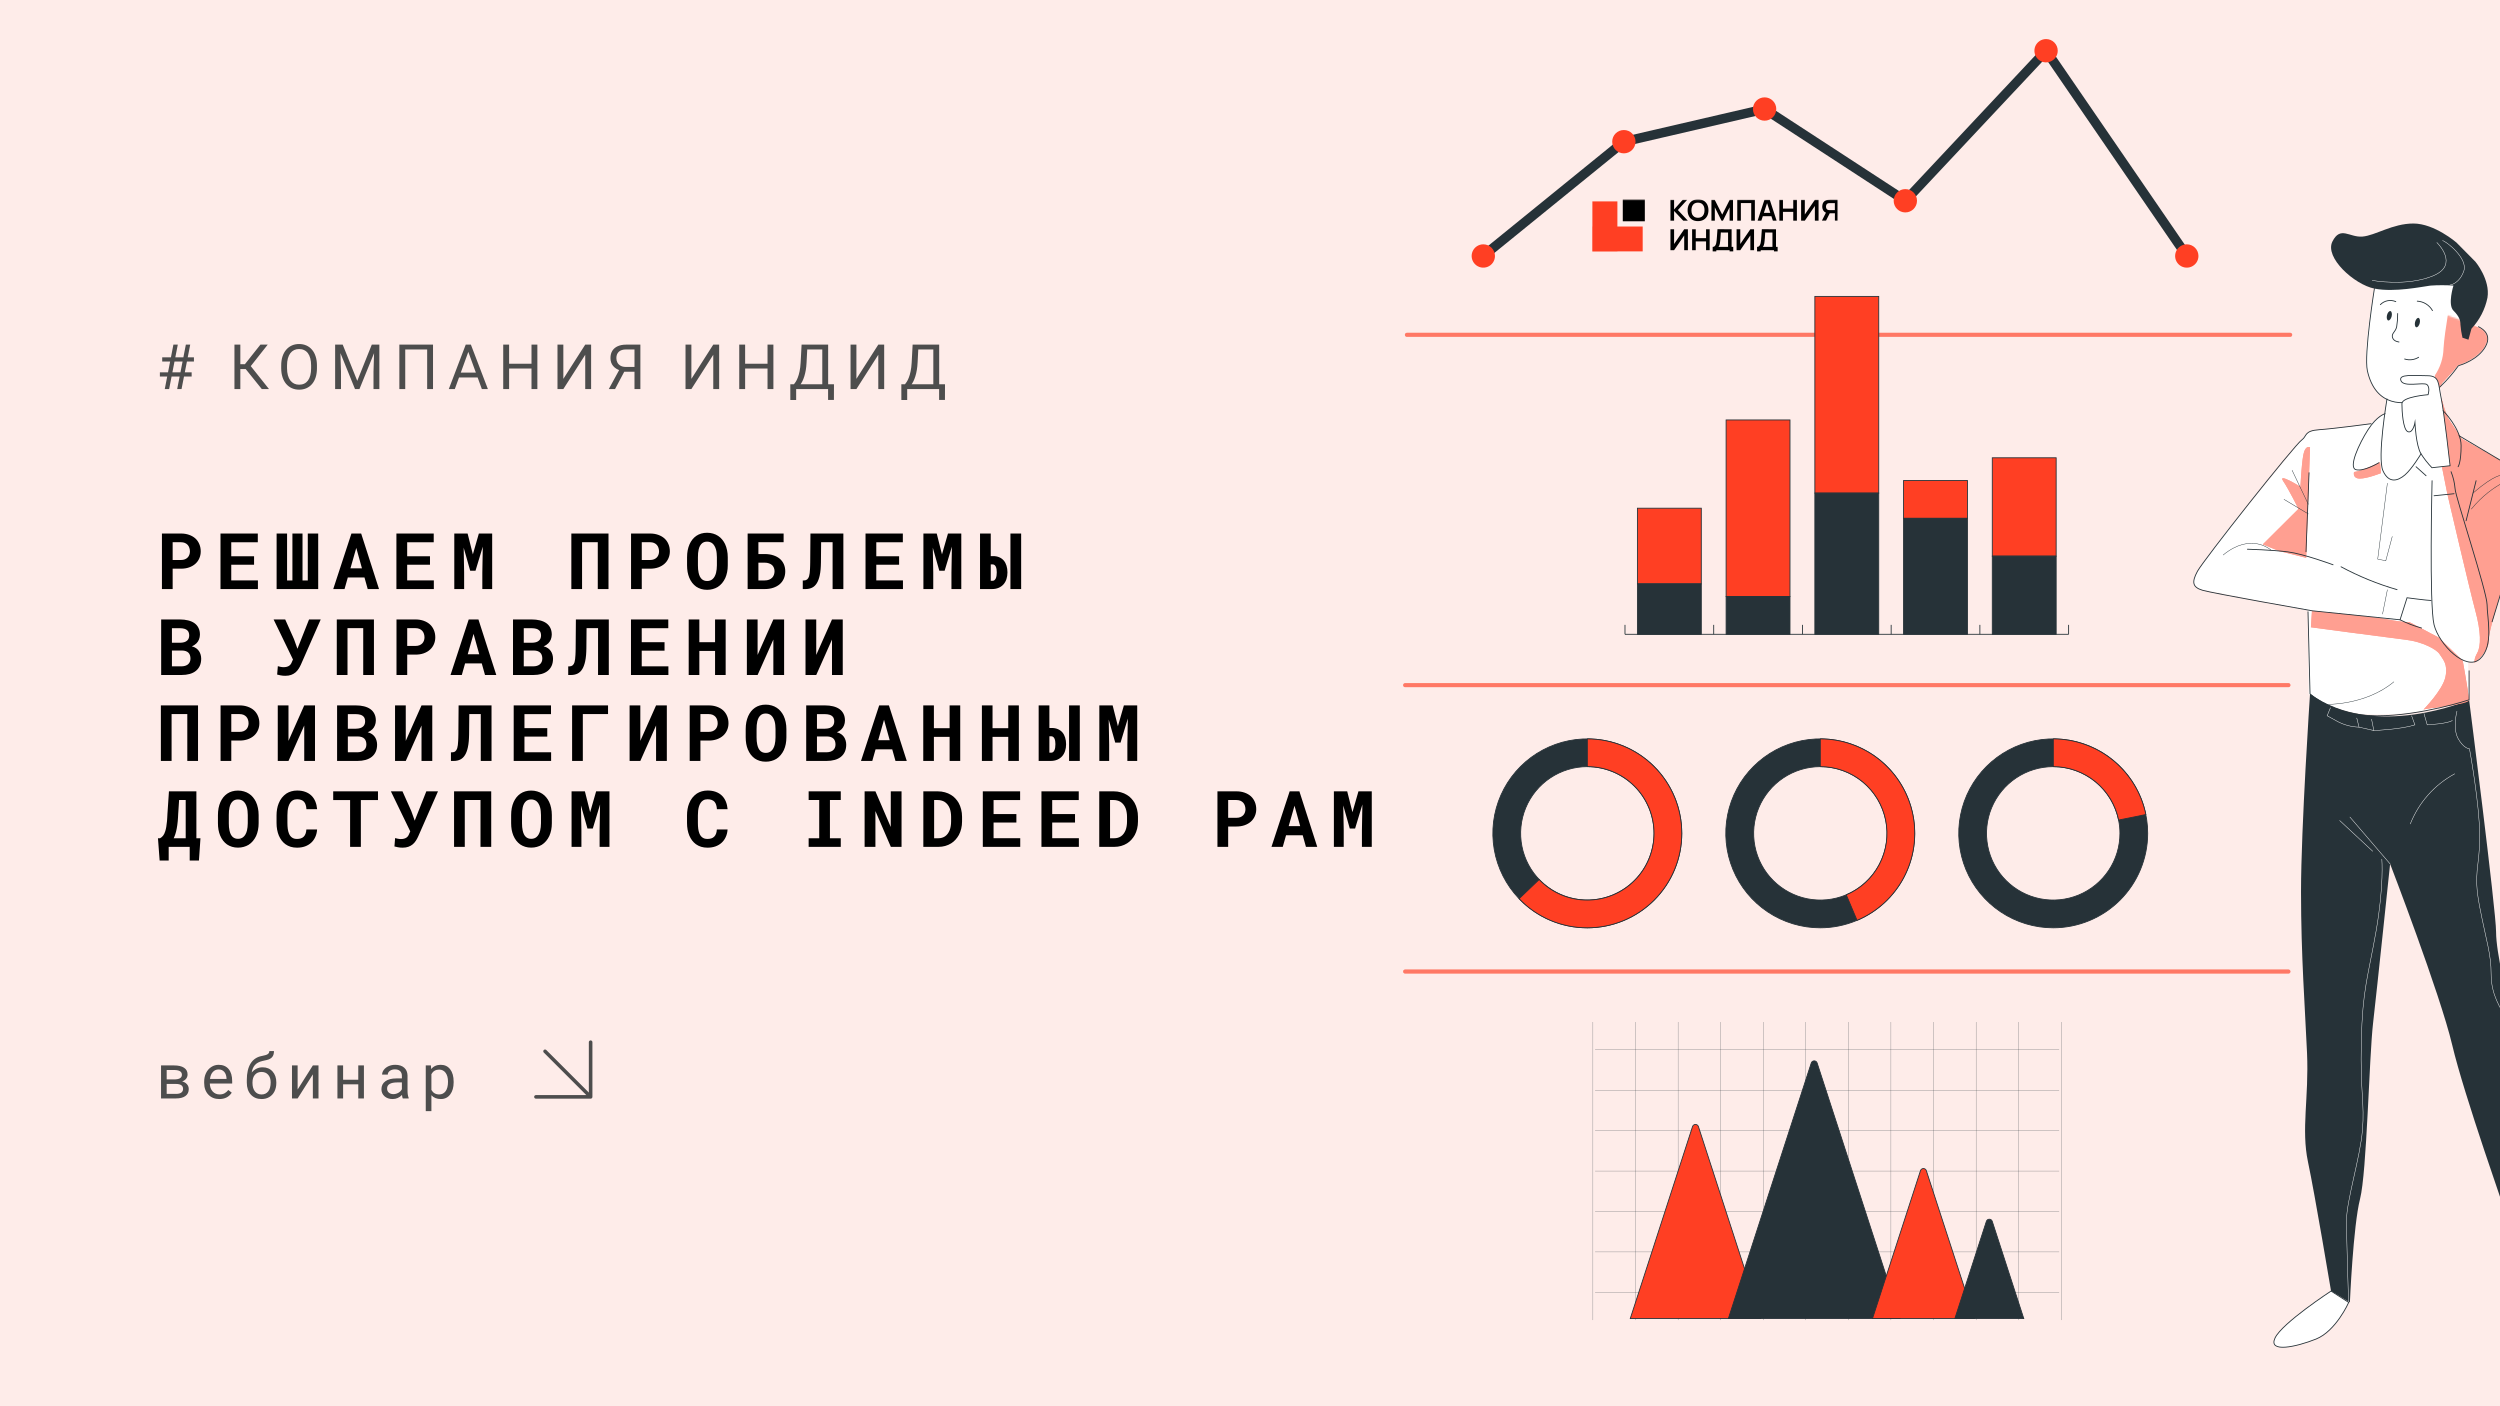 <?xml version="1.0" encoding="UTF-8"?> <svg xmlns="http://www.w3.org/2000/svg" width="1600" height="900" viewBox="0 0 1600 900" fill="none"><rect x="0" y="0" width="1600" height="900" fill="#808080" stroke="none"/><g clip-path="url(#clip0_3630_2)"><rect width="1600" height="900" fill="#FEECE9"></rect><path d="M110.498 363.963V377H103.638V341.453H115.796C117.733 341.453 119.482 341.738 121.045 342.308C122.607 342.861 123.942 343.634 125.049 344.627C126.139 345.636 126.978 346.84 127.563 348.24C128.166 349.64 128.467 351.194 128.467 352.903C128.467 354.498 128.166 355.971 127.563 357.322C126.978 358.673 126.139 359.837 125.049 360.813C123.942 361.806 122.607 362.579 121.045 363.133C119.482 363.686 117.733 363.963 115.796 363.963H110.498ZM110.498 358.396H115.796C116.772 358.396 117.619 358.25 118.335 357.957C119.051 357.664 119.653 357.265 120.142 356.761C120.614 356.256 120.964 355.678 121.191 355.027C121.436 354.36 121.558 353.668 121.558 352.952C121.558 352.122 121.436 351.349 121.191 350.633C120.964 349.917 120.614 349.29 120.142 348.753C119.653 348.216 119.051 347.793 118.335 347.483C117.619 347.174 116.772 347.02 115.796 347.02H110.498V358.396ZM162.603 361.424H148.003V371.458H165.068V377H141.118V341.453H164.995V347.044H148.003V356.004H162.603V361.424ZM183.726 341.453V371.482H187.144V341.453H193.613V371.482H196.982V341.453H203.647V377H177.036V341.453H183.726ZM233.267 369.578H222.598L220.498 377H213.271L224.917 341.453H231.143L242.568 377H235.342L233.267 369.578ZM224.282 363.743H231.655L228.018 350.657L224.282 363.743ZM275.19 361.424H260.591V371.458H277.656V377H253.706V341.453H277.583V347.044H260.591V356.004H275.19V361.424ZM299.268 341.453L302.637 354.808L306.47 341.453H314.99V377H308.691V366.478L308.984 349.852L304.321 365.281H300.928L296.753 350.511L297.046 366.478V377H290.747V341.453H299.268ZM389.438 377H382.578V347.02H372.52V377H365.659V341.453H389.438V377ZM410.732 363.963V377H403.872V341.453H416.03C417.967 341.453 419.717 341.738 421.279 342.308C422.842 342.861 424.176 343.634 425.283 344.627C426.374 345.636 427.212 346.84 427.798 348.24C428.4 349.64 428.701 351.194 428.701 352.903C428.701 354.498 428.4 355.971 427.798 357.322C427.212 358.673 426.374 359.837 425.283 360.813C424.176 361.806 422.842 362.579 421.279 363.133C419.717 363.686 417.967 363.963 416.03 363.963H410.732ZM410.732 358.396H416.03C417.007 358.396 417.853 358.25 418.569 357.957C419.285 357.664 419.888 357.265 420.376 356.761C420.848 356.256 421.198 355.678 421.426 355.027C421.67 354.36 421.792 353.668 421.792 352.952C421.792 352.122 421.67 351.349 421.426 350.633C421.198 349.917 420.848 349.29 420.376 348.753C419.888 348.216 419.285 347.793 418.569 347.483C417.853 347.174 417.007 347.02 416.03 347.02H410.732V358.396ZM465.767 361.839C465.767 363.369 465.628 364.826 465.352 366.209C465.075 367.576 464.676 368.846 464.155 370.018C463.602 371.189 462.918 372.264 462.104 373.24C461.291 374.217 460.363 375.031 459.321 375.682C458.377 376.251 457.336 376.691 456.196 377C455.073 377.326 453.861 377.488 452.559 377.488C451.175 377.488 449.897 377.309 448.726 376.951C447.554 376.593 446.488 376.089 445.527 375.438C444.583 374.754 443.737 373.932 442.988 372.972C442.24 371.995 441.613 370.896 441.108 369.676C440.653 368.553 440.303 367.332 440.059 366.014C439.831 364.695 439.717 363.304 439.717 361.839V356.663C439.717 355.101 439.847 353.619 440.107 352.22C440.384 350.82 440.783 349.526 441.304 348.338C441.808 347.215 442.419 346.198 443.135 345.286C443.867 344.375 444.705 343.593 445.649 342.942C446.577 342.308 447.619 341.819 448.774 341.478C449.93 341.136 451.183 340.965 452.534 340.965C453.901 340.965 455.179 341.144 456.367 341.502C457.572 341.844 458.654 342.34 459.614 342.991C460.575 343.61 461.413 344.358 462.129 345.237C462.861 346.116 463.488 347.085 464.009 348.143C464.578 349.347 465.01 350.665 465.303 352.098C465.612 353.53 465.767 355.052 465.767 356.663V361.839ZM458.809 356.614C458.809 355.703 458.76 354.84 458.662 354.026C458.581 353.196 458.442 352.431 458.247 351.731C458.003 350.853 457.677 350.071 457.271 349.388C456.864 348.688 456.383 348.118 455.83 347.679C455.391 347.353 454.894 347.101 454.341 346.922C453.804 346.743 453.201 346.653 452.534 346.653C451.899 346.653 451.322 346.735 450.801 346.897C450.296 347.06 449.84 347.296 449.434 347.605C448.88 348.061 448.408 348.631 448.018 349.314C447.643 349.998 447.35 350.796 447.139 351.707C446.976 352.407 446.854 353.172 446.772 354.002C446.707 354.832 446.675 355.703 446.675 356.614V361.839C446.675 362.701 446.707 363.532 446.772 364.329C446.838 365.127 446.951 365.867 447.114 366.551C447.293 367.413 447.554 368.203 447.896 368.919C448.254 369.619 448.669 370.188 449.141 370.628C449.58 371.019 450.076 371.32 450.63 371.531C451.2 371.743 451.842 371.849 452.559 371.849C453.242 371.849 453.869 371.751 454.438 371.556C455.008 371.36 455.513 371.076 455.952 370.701C456.506 370.245 456.969 369.676 457.344 368.992C457.734 368.292 458.044 367.503 458.271 366.624C458.451 365.94 458.581 365.192 458.662 364.378C458.76 363.564 458.809 362.718 458.809 361.839V356.614ZM501.514 347.02H485.376V354.588H489.38C491.431 354.588 493.27 354.856 494.897 355.394C496.541 355.914 497.933 356.655 499.072 357.615C500.195 358.576 501.058 359.739 501.66 361.106C502.262 362.474 502.563 363.987 502.563 365.647C502.563 367.34 502.262 368.886 501.66 370.286C501.058 371.67 500.195 372.858 499.072 373.851C497.933 374.843 496.541 375.617 494.897 376.17C493.27 376.723 491.431 377 489.38 377H478.491V341.453H501.514V347.02ZM485.376 360.105V371.482H489.38C490.454 371.482 491.382 371.328 492.163 371.019C492.961 370.709 493.628 370.286 494.165 369.749C494.686 369.212 495.068 368.585 495.312 367.869C495.573 367.153 495.703 366.396 495.703 365.599C495.703 364.834 495.573 364.118 495.312 363.45C495.068 362.783 494.686 362.197 494.165 361.692C493.628 361.204 492.961 360.822 492.163 360.545C491.382 360.252 490.454 360.105 489.38 360.105H485.376ZM539.751 341.453V377H532.866V347.02H525.518L525.396 360.057C525.379 360.822 525.355 361.554 525.322 362.254C525.29 362.954 525.249 363.621 525.2 364.256C525.135 365.005 525.054 365.713 524.956 366.38C524.858 367.047 524.744 367.682 524.614 368.284C524.403 369.277 524.142 370.18 523.833 370.994C523.54 371.808 523.198 372.532 522.808 373.167C521.994 374.518 520.977 375.494 519.756 376.097C518.535 376.699 517.111 377 515.483 377H513.774V371.482H514.58C515.378 371.482 516.045 371.263 516.582 370.823C517.119 370.384 517.526 369.725 517.803 368.846C517.965 368.292 518.096 367.625 518.193 366.844C518.291 366.062 518.364 365.151 518.413 364.109C518.446 363.523 518.47 362.897 518.486 362.229C518.503 361.546 518.519 360.822 518.535 360.057L518.682 341.453H539.751ZM575.425 361.424H560.825V371.458H577.891V377H553.94V341.453H577.817V347.044H560.825V356.004H575.425V361.424ZM599.502 341.453L602.871 354.808L606.704 341.453H615.225V377H608.926V366.478L609.219 349.852L604.556 365.281H601.162L596.987 350.511L597.28 366.478V377H590.981V341.453H599.502ZM634.077 355.906H635.615C637.096 355.906 638.407 356.159 639.546 356.663C640.685 357.151 641.646 357.851 642.427 358.763C643.192 359.674 643.77 360.773 644.16 362.059C644.567 363.328 644.771 364.752 644.771 366.331C644.771 367.894 644.551 369.334 644.111 370.652C643.688 371.954 643.053 373.077 642.207 374.021C641.361 374.965 640.319 375.698 639.082 376.219C637.845 376.74 636.421 377 634.81 377H627.217V341.453H634.077V355.906ZM653.535 377H646.675V341.453H653.535V377ZM634.077 361.204V371.727H635.2C635.688 371.727 636.104 371.588 636.445 371.312C636.803 371.019 637.096 370.62 637.324 370.115C637.536 369.627 637.69 369.057 637.788 368.406C637.886 367.739 637.935 367.031 637.935 366.282C637.935 365.566 637.886 364.899 637.788 364.28C637.69 363.662 637.536 363.125 637.324 362.669C637.096 362.213 636.812 361.855 636.47 361.595C636.128 361.334 635.705 361.204 635.2 361.204H634.077ZM103.149 432V396.453H115.088C117.025 396.453 118.783 396.648 120.361 397.039C121.956 397.43 123.315 398.024 124.438 398.821C125.562 399.619 126.424 400.628 127.026 401.849C127.645 403.069 127.954 404.51 127.954 406.17C127.938 407.244 127.743 408.261 127.368 409.222C127.01 410.166 126.473 410.996 125.757 411.712C125.366 412.103 124.919 412.461 124.414 412.786C123.926 413.112 123.381 413.388 122.778 413.616V413.641C123.95 413.966 124.878 414.381 125.562 414.886C126.261 415.39 126.847 415.976 127.319 416.644C127.808 417.36 128.166 418.141 128.394 418.987C128.638 419.817 128.76 420.68 128.76 421.575C128.76 423.284 128.467 424.79 127.881 426.092C127.295 427.394 126.457 428.484 125.366 429.363C124.276 430.242 122.949 430.901 121.387 431.341C119.824 431.78 118.066 432 116.113 432H103.149ZM110.034 416.326V426.458H116.138C117.033 426.458 117.83 426.344 118.53 426.116C119.246 425.888 119.84 425.579 120.312 425.188C120.833 424.749 121.224 424.22 121.484 423.602C121.761 422.983 121.899 422.291 121.899 421.526C121.899 420.729 121.794 420.013 121.582 419.378C121.387 418.743 121.069 418.206 120.63 417.767C120.19 417.311 119.621 416.961 118.921 416.717C118.221 416.473 117.391 416.342 116.431 416.326H110.034ZM110.034 411.37H115.137C116.178 411.354 117.098 411.232 117.896 411.004C118.693 410.76 119.336 410.402 119.824 409.93C120.231 409.555 120.54 409.1 120.752 408.562C120.98 408.025 121.094 407.415 121.094 406.731C121.094 406.015 120.996 405.389 120.801 404.852C120.622 404.314 120.345 403.867 119.971 403.509C119.482 403.004 118.823 402.638 117.993 402.41C117.179 402.182 116.219 402.06 115.112 402.044H110.034V411.37ZM177.378 431.731L177.817 426.36C178.241 426.491 178.802 426.629 179.502 426.775C180.218 426.922 180.885 426.995 181.504 426.995C182.285 426.995 182.969 426.914 183.555 426.751C184.141 426.588 184.645 426.36 185.068 426.067C185.492 425.774 185.841 425.424 186.118 425.018C186.411 424.594 186.647 424.122 186.826 423.602L187.51 422.088L175.107 396.453H182.529L188.145 409.026L190.366 415.228L191.099 413.348L197.788 396.453H205.259L192.612 425.262C192.189 426.222 191.693 427.142 191.123 428.021C190.57 428.899 189.902 429.673 189.121 430.34C188.324 431.007 187.396 431.536 186.338 431.927C185.28 432.317 184.035 432.513 182.603 432.513C181.447 432.513 180.422 432.415 179.526 432.22C178.647 432.041 177.931 431.878 177.378 431.731ZM239.321 432H232.461V402.02H222.402V432H215.542V396.453H239.321V432ZM260.615 418.963V432H253.755V396.453H265.913C267.85 396.453 269.6 396.738 271.162 397.308C272.725 397.861 274.059 398.634 275.166 399.627C276.257 400.636 277.095 401.84 277.681 403.24C278.283 404.64 278.584 406.194 278.584 407.903C278.584 409.498 278.283 410.971 277.681 412.322C277.095 413.673 276.257 414.837 275.166 415.813C274.059 416.806 272.725 417.579 271.162 418.133C269.6 418.686 267.85 418.963 265.913 418.963H260.615ZM260.615 413.396H265.913C266.89 413.396 267.736 413.25 268.452 412.957C269.168 412.664 269.771 412.265 270.259 411.761C270.731 411.256 271.081 410.678 271.309 410.027C271.553 409.36 271.675 408.668 271.675 407.952C271.675 407.122 271.553 406.349 271.309 405.633C271.081 404.917 270.731 404.29 270.259 403.753C269.771 403.216 269.168 402.793 268.452 402.483C267.736 402.174 266.89 402.02 265.913 402.02H260.615V413.396ZM308.325 424.578H297.656L295.557 432H288.33L299.976 396.453H306.201L317.627 432H310.4L308.325 424.578ZM299.341 418.743H306.714L303.076 405.657L299.341 418.743ZM328.325 432V396.453H340.264C342.201 396.453 343.958 396.648 345.537 397.039C347.132 397.43 348.491 398.024 349.614 398.821C350.737 399.619 351.6 400.628 352.202 401.849C352.821 403.069 353.13 404.51 353.13 406.17C353.114 407.244 352.918 408.261 352.544 409.222C352.186 410.166 351.649 410.996 350.933 411.712C350.542 412.103 350.094 412.461 349.59 412.786C349.102 413.112 348.556 413.388 347.954 413.616V413.641C349.126 413.966 350.054 414.381 350.737 414.886C351.437 415.39 352.023 415.976 352.495 416.644C352.983 417.36 353.341 418.141 353.569 418.987C353.813 419.817 353.936 420.68 353.936 421.575C353.936 423.284 353.643 424.79 353.057 426.092C352.471 427.394 351.632 428.484 350.542 429.363C349.451 430.242 348.125 430.901 346.562 431.341C345 431.78 343.242 432 341.289 432H328.325ZM335.21 416.326V426.458H341.313C342.209 426.458 343.006 426.344 343.706 426.116C344.422 425.888 345.016 425.579 345.488 425.188C346.009 424.749 346.4 424.22 346.66 423.602C346.937 422.983 347.075 422.291 347.075 421.526C347.075 420.729 346.969 420.013 346.758 419.378C346.562 418.743 346.245 418.206 345.806 417.767C345.366 417.311 344.797 416.961 344.097 416.717C343.397 416.473 342.567 416.342 341.606 416.326H335.21ZM335.21 411.37H340.312C341.354 411.354 342.274 411.232 343.071 411.004C343.869 410.76 344.512 410.402 345 409.93C345.407 409.555 345.716 409.1 345.928 408.562C346.156 408.025 346.27 407.415 346.27 406.731C346.27 406.015 346.172 405.389 345.977 404.852C345.798 404.314 345.521 403.867 345.146 403.509C344.658 403.004 343.999 402.638 343.169 402.41C342.355 402.182 341.395 402.06 340.288 402.044H335.21V411.37ZM389.634 396.453V432H382.749V402.02H375.4L375.278 415.057C375.262 415.822 375.238 416.554 375.205 417.254C375.173 417.954 375.132 418.621 375.083 419.256C375.018 420.005 374.937 420.713 374.839 421.38C374.741 422.047 374.627 422.682 374.497 423.284C374.285 424.277 374.025 425.18 373.716 425.994C373.423 426.808 373.081 427.532 372.69 428.167C371.877 429.518 370.859 430.494 369.639 431.097C368.418 431.699 366.994 432 365.366 432H363.657V426.482H364.463C365.26 426.482 365.928 426.263 366.465 425.823C367.002 425.384 367.409 424.725 367.686 423.846C367.848 423.292 367.979 422.625 368.076 421.844C368.174 421.062 368.247 420.151 368.296 419.109C368.328 418.523 368.353 417.897 368.369 417.229C368.385 416.546 368.402 415.822 368.418 415.057L368.564 396.453H389.634ZM425.308 416.424H410.708V426.458H427.773V432H403.823V396.453H427.7V402.044H410.708V411.004H425.308V416.424ZM464.424 432H457.637V416.595H447.578V432H440.767V396.453H447.578V411.028H457.637V396.453H464.424V432ZM494.946 396.453H501.831V432H494.946V409.319L484.863 432H478.003V396.453H484.863V419.158L494.946 396.453ZM532.476 396.453H539.36V432H532.476V409.319L522.393 432H515.532V396.453H522.393V419.158L532.476 396.453ZM126.733 487H119.873V457.02H109.814V487H102.954V451.453H126.733V487ZM148.027 473.963V487H141.167V451.453H153.325C155.262 451.453 157.012 451.738 158.574 452.308C160.137 452.861 161.471 453.634 162.578 454.627C163.669 455.636 164.507 456.84 165.093 458.24C165.695 459.64 165.996 461.194 165.996 462.903C165.996 464.498 165.695 465.971 165.093 467.322C164.507 468.673 163.669 469.837 162.578 470.813C161.471 471.806 160.137 472.579 158.574 473.133C157.012 473.686 155.262 473.963 153.325 473.963H148.027ZM148.027 468.396H153.325C154.302 468.396 155.148 468.25 155.864 467.957C156.58 467.664 157.183 467.265 157.671 466.761C158.143 466.256 158.493 465.678 158.721 465.027C158.965 464.36 159.087 463.668 159.087 462.952C159.087 462.122 158.965 461.349 158.721 460.633C158.493 459.917 158.143 459.29 157.671 458.753C157.183 458.216 156.58 457.793 155.864 457.483C155.148 457.174 154.302 457.02 153.325 457.02H148.027V468.396ZM194.712 451.453H201.597V487H194.712V464.319L184.629 487H177.769V451.453H184.629V474.158L194.712 451.453ZM215.737 487V451.453H227.676C229.613 451.453 231.37 451.648 232.949 452.039C234.544 452.43 235.903 453.024 237.026 453.821C238.149 454.619 239.012 455.628 239.614 456.849C240.233 458.069 240.542 459.51 240.542 461.17C240.526 462.244 240.33 463.261 239.956 464.222C239.598 465.166 239.061 465.996 238.345 466.712C237.954 467.103 237.507 467.461 237.002 467.786C236.514 468.112 235.968 468.388 235.366 468.616V468.641C236.538 468.966 237.466 469.381 238.149 469.886C238.849 470.39 239.435 470.976 239.907 471.644C240.396 472.36 240.754 473.141 240.981 473.987C241.226 474.817 241.348 475.68 241.348 476.575C241.348 478.284 241.055 479.79 240.469 481.092C239.883 482.394 239.045 483.484 237.954 484.363C236.864 485.242 235.537 485.901 233.975 486.341C232.412 486.78 230.654 487 228.701 487H215.737ZM222.622 471.326V481.458H228.726C229.621 481.458 230.418 481.344 231.118 481.116C231.834 480.888 232.428 480.579 232.9 480.188C233.421 479.749 233.812 479.22 234.072 478.602C234.349 477.983 234.487 477.291 234.487 476.526C234.487 475.729 234.382 475.013 234.17 474.378C233.975 473.743 233.657 473.206 233.218 472.767C232.778 472.311 232.209 471.961 231.509 471.717C230.809 471.473 229.979 471.342 229.019 471.326H222.622ZM222.622 466.37H227.725C228.766 466.354 229.686 466.232 230.483 466.004C231.281 465.76 231.924 465.402 232.412 464.93C232.819 464.555 233.128 464.1 233.34 463.562C233.568 463.025 233.682 462.415 233.682 461.731C233.682 461.015 233.584 460.389 233.389 459.852C233.21 459.314 232.933 458.867 232.559 458.509C232.07 458.004 231.411 457.638 230.581 457.41C229.767 457.182 228.807 457.06 227.7 457.044H222.622V466.37ZM269.771 451.453H276.655V487H269.771V464.319L259.688 487H252.827V451.453H259.688V474.158L269.771 451.453ZM314.575 451.453V487H307.69V457.02H300.342L300.22 470.057C300.203 470.822 300.179 471.554 300.146 472.254C300.114 472.954 300.073 473.621 300.024 474.256C299.959 475.005 299.878 475.713 299.78 476.38C299.683 477.047 299.569 477.682 299.438 478.284C299.227 479.277 298.966 480.18 298.657 480.994C298.364 481.808 298.022 482.532 297.632 483.167C296.818 484.518 295.801 485.494 294.58 486.097C293.359 486.699 291.935 487 290.308 487H288.599V481.482H289.404C290.202 481.482 290.869 481.263 291.406 480.823C291.943 480.384 292.35 479.725 292.627 478.846C292.79 478.292 292.92 477.625 293.018 476.844C293.115 476.062 293.188 475.151 293.237 474.109C293.27 473.523 293.294 472.897 293.311 472.229C293.327 471.546 293.343 470.822 293.359 470.057L293.506 451.453H314.575ZM350.249 471.424H335.649V481.458H352.715V487H328.765V451.453H352.642V457.044H335.649V466.004H350.249V471.424ZM389.146 457.02H373.008V487H366.147V451.453H389.146V457.02ZM419.888 451.453H426.772V487H419.888V464.319L409.805 487H402.944V451.453H409.805V474.158L419.888 451.453ZM448.262 473.963V487H441.401V451.453H453.56C455.496 451.453 457.246 451.738 458.809 452.308C460.371 452.861 461.706 453.634 462.812 454.627C463.903 455.636 464.741 456.84 465.327 458.24C465.929 459.64 466.23 461.194 466.23 462.903C466.23 464.498 465.929 465.971 465.327 467.322C464.741 468.673 463.903 469.837 462.812 470.813C461.706 471.806 460.371 472.579 458.809 473.133C457.246 473.686 455.496 473.963 453.56 473.963H448.262ZM448.262 468.396H453.56C454.536 468.396 455.382 468.25 456.099 467.957C456.815 467.664 457.417 467.265 457.905 466.761C458.377 466.256 458.727 465.678 458.955 465.027C459.199 464.36 459.321 463.668 459.321 462.952C459.321 462.122 459.199 461.349 458.955 460.633C458.727 459.917 458.377 459.29 457.905 458.753C457.417 458.216 456.815 457.793 456.099 457.483C455.382 457.174 454.536 457.02 453.56 457.02H448.262V468.396ZM503.296 471.839C503.296 473.369 503.158 474.826 502.881 476.209C502.604 477.576 502.205 478.846 501.685 480.018C501.131 481.189 500.448 482.264 499.634 483.24C498.82 484.217 497.892 485.031 496.851 485.682C495.907 486.251 494.865 486.691 493.726 487C492.603 487.326 491.39 487.488 490.088 487.488C488.704 487.488 487.427 487.309 486.255 486.951C485.083 486.593 484.017 486.089 483.057 485.438C482.113 484.754 481.266 483.932 480.518 482.972C479.769 481.995 479.142 480.896 478.638 479.676C478.182 478.553 477.832 477.332 477.588 476.014C477.36 474.695 477.246 473.304 477.246 471.839V466.663C477.246 465.101 477.376 463.619 477.637 462.22C477.913 460.82 478.312 459.526 478.833 458.338C479.338 457.215 479.948 456.198 480.664 455.286C481.396 454.375 482.235 453.593 483.179 452.942C484.106 452.308 485.148 451.819 486.304 451.478C487.459 451.136 488.713 450.965 490.063 450.965C491.431 450.965 492.708 451.144 493.896 451.502C495.101 451.844 496.183 452.34 497.144 452.991C498.104 453.61 498.942 454.358 499.658 455.237C500.391 456.116 501.017 457.085 501.538 458.143C502.108 459.347 502.539 460.665 502.832 462.098C503.141 463.53 503.296 465.052 503.296 466.663V471.839ZM496.338 466.614C496.338 465.703 496.289 464.84 496.191 464.026C496.11 463.196 495.972 462.431 495.776 461.731C495.532 460.853 495.207 460.071 494.8 459.388C494.393 458.688 493.913 458.118 493.359 457.679C492.92 457.353 492.424 457.101 491.87 456.922C491.333 456.743 490.731 456.653 490.063 456.653C489.429 456.653 488.851 456.735 488.33 456.897C487.826 457.06 487.37 457.296 486.963 457.605C486.41 458.061 485.938 458.631 485.547 459.314C485.173 459.998 484.88 460.796 484.668 461.707C484.505 462.407 484.383 463.172 484.302 464.002C484.237 464.832 484.204 465.703 484.204 466.614V471.839C484.204 472.701 484.237 473.532 484.302 474.329C484.367 475.127 484.481 475.867 484.644 476.551C484.823 477.413 485.083 478.203 485.425 478.919C485.783 479.619 486.198 480.188 486.67 480.628C487.109 481.019 487.606 481.32 488.159 481.531C488.729 481.743 489.372 481.849 490.088 481.849C490.771 481.849 491.398 481.751 491.968 481.556C492.537 481.36 493.042 481.076 493.481 480.701C494.035 480.245 494.499 479.676 494.873 478.992C495.264 478.292 495.573 477.503 495.801 476.624C495.98 475.94 496.11 475.192 496.191 474.378C496.289 473.564 496.338 472.718 496.338 471.839V466.614ZM515.972 487V451.453H527.91C529.847 451.453 531.605 451.648 533.184 452.039C534.779 452.43 536.138 453.024 537.261 453.821C538.384 454.619 539.246 455.628 539.849 456.849C540.467 458.069 540.776 459.51 540.776 461.17C540.76 462.244 540.565 463.261 540.19 464.222C539.832 465.166 539.295 465.996 538.579 466.712C538.188 467.103 537.741 467.461 537.236 467.786C536.748 468.112 536.203 468.388 535.601 468.616V468.641C536.772 468.966 537.7 469.381 538.384 469.886C539.084 470.39 539.67 470.976 540.142 471.644C540.63 472.36 540.988 473.141 541.216 473.987C541.46 474.817 541.582 475.68 541.582 476.575C541.582 478.284 541.289 479.79 540.703 481.092C540.117 482.394 539.279 483.484 538.188 484.363C537.098 485.242 535.771 485.901 534.209 486.341C532.646 486.78 530.889 487 528.936 487H515.972ZM522.856 471.326V481.458H528.96C529.855 481.458 530.653 481.344 531.353 481.116C532.069 480.888 532.663 480.579 533.135 480.188C533.656 479.749 534.046 479.22 534.307 478.602C534.583 477.983 534.722 477.291 534.722 476.526C534.722 475.729 534.616 475.013 534.404 474.378C534.209 473.743 533.892 473.206 533.452 472.767C533.013 472.311 532.443 471.961 531.743 471.717C531.043 471.473 530.213 471.342 529.253 471.326H522.856ZM522.856 466.37H527.959C529.001 466.354 529.92 466.232 530.718 466.004C531.515 465.76 532.158 465.402 532.646 464.93C533.053 464.555 533.363 464.1 533.574 463.562C533.802 463.025 533.916 462.415 533.916 461.731C533.916 461.015 533.818 460.389 533.623 459.852C533.444 459.314 533.167 458.867 532.793 458.509C532.305 458.004 531.646 457.638 530.815 457.41C530.002 457.182 529.041 457.06 527.935 457.044H522.856V466.37ZM571.03 479.578H560.361L558.262 487H551.035L562.681 451.453H568.906L580.332 487H573.105L571.03 479.578ZM562.046 473.743H569.419L565.781 460.657L562.046 473.743ZM614.541 487H607.754V471.595H597.695V487H590.884V451.453H597.695V466.028H607.754V451.453H614.541V487ZM652.07 487H645.283V471.595H635.225V487H628.413V451.453H635.225V466.028H645.283V451.453H652.07V487ZM671.606 465.906H673.145C674.626 465.906 675.936 466.159 677.075 466.663C678.215 467.151 679.175 467.851 679.956 468.763C680.721 469.674 681.299 470.773 681.689 472.059C682.096 473.328 682.3 474.752 682.3 476.331C682.3 477.894 682.08 479.334 681.641 480.652C681.217 481.954 680.583 483.077 679.736 484.021C678.89 484.965 677.848 485.698 676.611 486.219C675.374 486.74 673.95 487 672.339 487H664.746V451.453H671.606V465.906ZM691.064 487H684.204V451.453H691.064V487ZM671.606 471.204V481.727H672.729C673.218 481.727 673.633 481.588 673.975 481.312C674.333 481.019 674.626 480.62 674.854 480.115C675.065 479.627 675.22 479.057 675.317 478.406C675.415 477.739 675.464 477.031 675.464 476.282C675.464 475.566 675.415 474.899 675.317 474.28C675.22 473.662 675.065 473.125 674.854 472.669C674.626 472.213 674.341 471.855 673.999 471.595C673.657 471.334 673.234 471.204 672.729 471.204H671.606ZM712.09 451.453L715.459 464.808L719.292 451.453H727.812V487H721.514V476.478L721.807 459.852L717.144 475.281H713.75L709.575 460.511L709.868 476.478V487H703.569V451.453H712.09ZM127.319 550.74H121.411V542H107.959V550.74H102.173L101.099 536.482H102.417C103.166 536.092 103.817 535.547 104.37 534.847C104.924 534.147 105.387 533.195 105.762 531.99C106.022 531.193 106.242 530.257 106.421 529.183C106.6 528.108 106.755 526.88 106.885 525.496C106.95 524.829 106.999 524.121 107.031 523.372C107.08 522.623 107.121 521.834 107.153 521.004L108.13 506.453H125.684V536.482H128.296L127.319 550.74ZM114.038 521.004C114.006 521.85 113.965 522.656 113.916 523.421C113.867 524.186 113.81 524.918 113.745 525.618C113.664 526.497 113.566 527.335 113.452 528.133C113.338 528.93 113.216 529.679 113.086 530.379C112.842 531.648 112.557 532.788 112.231 533.797C111.906 534.79 111.548 535.685 111.157 536.482H118.848V512.02H114.624L114.038 521.004ZM165.532 526.839C165.532 528.369 165.394 529.826 165.117 531.209C164.84 532.576 164.442 533.846 163.921 535.018C163.368 536.189 162.684 537.264 161.87 538.24C161.056 539.217 160.129 540.031 159.087 540.682C158.143 541.251 157.101 541.691 155.962 542C154.839 542.326 153.626 542.488 152.324 542.488C150.941 542.488 149.663 542.309 148.491 541.951C147.319 541.593 146.253 541.089 145.293 540.438C144.349 539.754 143.503 538.932 142.754 537.972C142.005 536.995 141.379 535.896 140.874 534.676C140.418 533.553 140.068 532.332 139.824 531.014C139.596 529.695 139.482 528.304 139.482 526.839V521.663C139.482 520.101 139.613 518.619 139.873 517.22C140.15 515.82 140.549 514.526 141.069 513.338C141.574 512.215 142.184 511.198 142.9 510.286C143.633 509.375 144.471 508.593 145.415 507.942C146.343 507.308 147.384 506.819 148.54 506.478C149.696 506.136 150.949 505.965 152.3 505.965C153.667 505.965 154.945 506.144 156.133 506.502C157.337 506.844 158.42 507.34 159.38 507.991C160.34 508.61 161.178 509.358 161.895 510.237C162.627 511.116 163.254 512.085 163.774 513.143C164.344 514.347 164.775 515.665 165.068 517.098C165.378 518.53 165.532 520.052 165.532 521.663V526.839ZM158.574 521.614C158.574 520.703 158.525 519.84 158.428 519.026C158.346 518.196 158.208 517.431 158.013 516.731C157.769 515.853 157.443 515.071 157.036 514.388C156.629 513.688 156.149 513.118 155.596 512.679C155.156 512.353 154.66 512.101 154.106 511.922C153.569 511.743 152.967 511.653 152.3 511.653C151.665 511.653 151.087 511.735 150.566 511.897C150.062 512.06 149.606 512.296 149.199 512.605C148.646 513.061 148.174 513.631 147.783 514.314C147.409 514.998 147.116 515.796 146.904 516.707C146.742 517.407 146.619 518.172 146.538 519.002C146.473 519.832 146.44 520.703 146.44 521.614V526.839C146.44 527.701 146.473 528.532 146.538 529.329C146.603 530.127 146.717 530.867 146.88 531.551C147.059 532.413 147.319 533.203 147.661 533.919C148.019 534.619 148.434 535.188 148.906 535.628C149.346 536.019 149.842 536.32 150.396 536.531C150.965 536.743 151.608 536.849 152.324 536.849C153.008 536.849 153.634 536.751 154.204 536.556C154.774 536.36 155.278 536.076 155.718 535.701C156.271 535.245 156.735 534.676 157.109 533.992C157.5 533.292 157.809 532.503 158.037 531.624C158.216 530.94 158.346 530.192 158.428 529.378C158.525 528.564 158.574 527.718 158.574 526.839V521.614ZM202.939 530.867C202.826 532.658 202.435 534.269 201.768 535.701C201.117 537.133 200.238 538.354 199.131 539.363C198.024 540.372 196.706 541.154 195.176 541.707C193.646 542.244 191.953 542.513 190.098 542.513C188.633 542.513 187.274 542.326 186.021 541.951C184.784 541.561 183.669 541.007 182.676 540.291C181.764 539.624 180.951 538.818 180.234 537.874C179.535 536.93 178.94 535.888 178.452 534.749C177.98 533.61 177.614 532.356 177.354 530.989C177.109 529.622 176.987 528.174 176.987 526.644V521.858C176.987 520.426 177.101 519.067 177.329 517.781C177.557 516.479 177.899 515.275 178.354 514.168C178.875 512.817 179.559 511.613 180.405 510.555C181.252 509.497 182.212 508.602 183.286 507.869C184.246 507.251 185.296 506.779 186.436 506.453C187.591 506.111 188.828 505.94 190.146 505.94C192.1 505.94 193.833 506.217 195.347 506.771C196.877 507.324 198.179 508.113 199.253 509.139C200.327 510.164 201.174 511.417 201.792 512.898C202.41 514.38 202.801 516.048 202.964 517.903H196.128C196.063 516.845 195.9 515.918 195.64 515.12C195.396 514.323 195.037 513.655 194.565 513.118C194.077 512.597 193.467 512.207 192.734 511.946C192.018 511.67 191.156 511.531 190.146 511.531C189.609 511.531 189.105 511.588 188.633 511.702C188.177 511.816 187.754 511.987 187.363 512.215C186.696 512.605 186.126 513.167 185.654 513.899C185.199 514.616 184.832 515.454 184.556 516.414C184.344 517.163 184.189 517.993 184.092 518.904C183.994 519.799 183.945 520.768 183.945 521.81V526.644C183.945 528.06 184.019 529.329 184.165 530.452C184.328 531.559 184.572 532.527 184.897 533.357C185.125 533.927 185.394 534.432 185.703 534.871C186.029 535.311 186.395 535.677 186.802 535.97C187.241 536.295 187.729 536.539 188.267 536.702C188.82 536.849 189.43 536.922 190.098 536.922C190.993 536.922 191.799 536.808 192.515 536.58C193.231 536.352 193.841 535.994 194.346 535.506C194.85 535.018 195.249 534.391 195.542 533.626C195.835 532.861 196.014 531.941 196.079 530.867H202.939ZM241.909 512.044H230.947V542H224.062V512.044H213.247V506.453H241.909V512.044ZM252.437 541.731L252.876 536.36C253.299 536.491 253.861 536.629 254.561 536.775C255.277 536.922 255.944 536.995 256.562 536.995C257.344 536.995 258.027 536.914 258.613 536.751C259.199 536.588 259.704 536.36 260.127 536.067C260.55 535.774 260.9 535.424 261.177 535.018C261.47 534.594 261.706 534.122 261.885 533.602L262.568 532.088L250.166 506.453H257.588L263.203 519.026L265.425 525.228L266.157 523.348L272.847 506.453H280.317L267.671 535.262C267.248 536.222 266.751 537.142 266.182 538.021C265.628 538.899 264.961 539.673 264.18 540.34C263.382 541.007 262.454 541.536 261.396 541.927C260.339 542.317 259.093 542.513 257.661 542.513C256.506 542.513 255.48 542.415 254.585 542.22C253.706 542.041 252.99 541.878 252.437 541.731ZM314.38 542H307.52V512.02H297.461V542H290.601V506.453H314.38V542ZM353.179 526.839C353.179 528.369 353.04 529.826 352.764 531.209C352.487 532.576 352.088 533.846 351.567 535.018C351.014 536.189 350.33 537.264 349.517 538.24C348.703 539.217 347.775 540.031 346.733 540.682C345.789 541.251 344.748 541.691 343.608 542C342.485 542.326 341.273 542.488 339.971 542.488C338.587 542.488 337.31 542.309 336.138 541.951C334.966 541.593 333.9 541.089 332.939 540.438C331.995 539.754 331.149 538.932 330.4 537.972C329.652 536.995 329.025 535.896 328.521 534.676C328.065 533.553 327.715 532.332 327.471 531.014C327.243 529.695 327.129 528.304 327.129 526.839V521.663C327.129 520.101 327.259 518.619 327.52 517.22C327.796 515.82 328.195 514.526 328.716 513.338C329.22 512.215 329.831 511.198 330.547 510.286C331.279 509.375 332.118 508.593 333.062 507.942C333.989 507.308 335.031 506.819 336.187 506.478C337.342 506.136 338.595 505.965 339.946 505.965C341.313 505.965 342.591 506.144 343.779 506.502C344.984 506.844 346.066 507.34 347.026 507.991C347.987 508.61 348.825 509.358 349.541 510.237C350.273 511.116 350.9 512.085 351.421 513.143C351.991 514.347 352.422 515.665 352.715 517.098C353.024 518.53 353.179 520.052 353.179 521.663V526.839ZM346.221 521.614C346.221 520.703 346.172 519.84 346.074 519.026C345.993 518.196 345.854 517.431 345.659 516.731C345.415 515.853 345.09 515.071 344.683 514.388C344.276 513.688 343.796 513.118 343.242 512.679C342.803 512.353 342.306 512.101 341.753 511.922C341.216 511.743 340.614 511.653 339.946 511.653C339.312 511.653 338.734 511.735 338.213 511.897C337.708 512.06 337.253 512.296 336.846 512.605C336.292 513.061 335.82 513.631 335.43 514.314C335.055 514.998 334.762 515.796 334.551 516.707C334.388 517.407 334.266 518.172 334.185 519.002C334.119 519.832 334.087 520.703 334.087 521.614V526.839C334.087 527.701 334.119 528.532 334.185 529.329C334.25 530.127 334.364 530.867 334.526 531.551C334.705 532.413 334.966 533.203 335.308 533.919C335.666 534.619 336.081 535.188 336.553 535.628C336.992 536.019 337.489 536.32 338.042 536.531C338.612 536.743 339.255 536.849 339.971 536.849C340.654 536.849 341.281 536.751 341.851 536.556C342.42 536.36 342.925 536.076 343.364 535.701C343.918 535.245 344.382 534.676 344.756 533.992C345.146 533.292 345.456 532.503 345.684 531.624C345.863 530.94 345.993 530.192 346.074 529.378C346.172 528.564 346.221 527.718 346.221 526.839V521.614ZM374.326 506.453L377.695 519.808L381.528 506.453H390.049V542H383.75V531.478L384.043 514.852L379.38 530.281H375.986L371.812 515.511L372.104 531.478V542H365.806V506.453H374.326ZM465.645 530.867C465.531 532.658 465.14 534.269 464.473 535.701C463.822 537.133 462.943 538.354 461.836 539.363C460.729 540.372 459.411 541.154 457.881 541.707C456.351 542.244 454.658 542.513 452.803 542.513C451.338 542.513 449.979 542.326 448.726 541.951C447.489 541.561 446.374 541.007 445.381 540.291C444.469 539.624 443.656 538.818 442.939 537.874C442.24 536.93 441.646 535.888 441.157 534.749C440.685 533.61 440.319 532.356 440.059 530.989C439.814 529.622 439.692 528.174 439.692 526.644V521.858C439.692 520.426 439.806 519.067 440.034 517.781C440.262 516.479 440.604 515.275 441.06 514.168C441.58 512.817 442.264 511.613 443.11 510.555C443.957 509.497 444.917 508.602 445.991 507.869C446.951 507.251 448.001 506.779 449.141 506.453C450.296 506.111 451.533 505.94 452.852 505.94C454.805 505.94 456.538 506.217 458.052 506.771C459.582 507.324 460.884 508.113 461.958 509.139C463.032 510.164 463.879 511.417 464.497 512.898C465.116 514.38 465.506 516.048 465.669 517.903H458.833C458.768 516.845 458.605 515.918 458.345 515.12C458.101 514.323 457.743 513.655 457.271 513.118C456.782 512.597 456.172 512.207 455.439 511.946C454.723 511.67 453.861 511.531 452.852 511.531C452.314 511.531 451.81 511.588 451.338 511.702C450.882 511.816 450.459 511.987 450.068 512.215C449.401 512.605 448.831 513.167 448.359 513.899C447.904 514.616 447.537 515.454 447.261 516.414C447.049 517.163 446.895 517.993 446.797 518.904C446.699 519.799 446.65 520.768 446.65 521.81V526.644C446.65 528.06 446.724 529.329 446.87 530.452C447.033 531.559 447.277 532.527 447.603 533.357C447.83 533.927 448.099 534.432 448.408 534.871C448.734 535.311 449.1 535.677 449.507 535.97C449.946 536.295 450.435 536.539 450.972 536.702C451.525 536.849 452.135 536.922 452.803 536.922C453.698 536.922 454.504 536.808 455.22 536.58C455.936 536.352 456.546 535.994 457.051 535.506C457.555 535.018 457.954 534.391 458.247 533.626C458.54 532.861 458.719 531.941 458.784 530.867H465.645ZM517.534 506.453H538.091V511.995H531.157V536.482H538.091V542H517.534V536.482H524.297V511.995H517.534V506.453ZM576.987 542H570.151L560.264 519.075V542H553.354V506.453H560.264L570.078 529.28L570.103 506.453H576.987V542ZM590.933 542V506.453H600.137C601.781 506.453 603.319 506.657 604.751 507.063C606.183 507.454 607.485 508.016 608.657 508.748C609.683 509.35 610.594 510.091 611.392 510.97C612.205 511.832 612.913 512.776 613.516 513.802C614.215 515.055 614.753 516.438 615.127 517.952C615.518 519.466 615.713 521.077 615.713 522.786V525.716C615.713 527.36 615.534 528.914 615.176 530.379C614.818 531.844 614.313 533.187 613.662 534.407C613.044 535.498 612.319 536.507 611.489 537.435C610.659 538.346 609.748 539.111 608.755 539.729C607.599 540.462 606.322 541.023 604.922 541.414C603.538 541.805 602.057 542 600.479 542H590.933ZM597.842 512.02V536.482H600.479C601.325 536.482 602.114 536.377 602.847 536.165C603.579 535.953 604.246 535.644 604.849 535.237C605.467 534.814 606.021 534.277 606.509 533.626C607.013 532.959 607.445 532.186 607.803 531.307C608.096 530.542 608.315 529.695 608.462 528.768C608.625 527.824 608.706 526.806 608.706 525.716V522.737C608.706 521.712 608.625 520.743 608.462 519.832C608.315 518.904 608.096 518.058 607.803 517.293C607.445 516.382 606.973 515.568 606.387 514.852C605.817 514.135 605.15 513.549 604.385 513.094C603.799 512.752 603.148 512.492 602.432 512.312C601.732 512.117 600.967 512.02 600.137 512.02H597.842ZM650.483 526.424H635.884V536.458H652.949V542H628.999V506.453H652.876V512.044H635.884V521.004H650.483V526.424ZM688.013 526.424H673.413V536.458H690.479V542H666.528V506.453H690.405V512.044H673.413V521.004H688.013V526.424ZM703.521 542V506.453H712.725C714.368 506.453 715.907 506.657 717.339 507.063C718.771 507.454 720.073 508.016 721.245 508.748C722.271 509.35 723.182 510.091 723.979 510.97C724.793 511.832 725.501 512.776 726.104 513.802C726.803 515.055 727.34 516.438 727.715 517.952C728.105 519.466 728.301 521.077 728.301 522.786V525.716C728.301 527.36 728.122 528.914 727.764 530.379C727.406 531.844 726.901 533.187 726.25 534.407C725.632 535.498 724.907 536.507 724.077 537.435C723.247 538.346 722.336 539.111 721.343 539.729C720.187 540.462 718.91 541.023 717.51 541.414C716.126 541.805 714.645 542 713.066 542H703.521ZM710.43 512.02V536.482H713.066C713.913 536.482 714.702 536.377 715.435 536.165C716.167 535.953 716.834 535.644 717.437 535.237C718.055 534.814 718.608 534.277 719.097 533.626C719.601 532.959 720.033 532.186 720.391 531.307C720.684 530.542 720.903 529.695 721.05 528.768C721.213 527.824 721.294 526.806 721.294 525.716V522.737C721.294 521.712 721.213 520.743 721.05 519.832C720.903 518.904 720.684 518.058 720.391 517.293C720.033 516.382 719.561 515.568 718.975 514.852C718.405 514.135 717.738 513.549 716.973 513.094C716.387 512.752 715.736 512.492 715.02 512.312C714.32 512.117 713.555 512.02 712.725 512.02H710.43ZM786.025 528.963V542H779.165V506.453H791.323C793.26 506.453 795.01 506.738 796.572 507.308C798.135 507.861 799.469 508.634 800.576 509.627C801.667 510.636 802.505 511.84 803.091 513.24C803.693 514.64 803.994 516.194 803.994 517.903C803.994 519.498 803.693 520.971 803.091 522.322C802.505 523.673 801.667 524.837 800.576 525.813C799.469 526.806 798.135 527.579 796.572 528.133C795.01 528.686 793.26 528.963 791.323 528.963H786.025ZM786.025 523.396H791.323C792.3 523.396 793.146 523.25 793.862 522.957C794.578 522.664 795.181 522.265 795.669 521.761C796.141 521.256 796.491 520.678 796.719 520.027C796.963 519.36 797.085 518.668 797.085 517.952C797.085 517.122 796.963 516.349 796.719 515.633C796.491 514.917 796.141 514.29 795.669 513.753C795.181 513.216 794.578 512.793 793.862 512.483C793.146 512.174 792.3 512.02 791.323 512.02H786.025V523.396ZM833.735 534.578H823.066L820.967 542H813.74L825.386 506.453H831.611L843.037 542H835.811L833.735 534.578ZM824.751 528.743H832.124L828.486 515.657L824.751 528.743ZM862.207 506.453L865.576 519.808L869.409 506.453H877.93V542H871.631V531.478L871.924 514.852L867.261 530.281H863.867L859.692 515.511L859.985 531.478V542H853.687V506.453H862.207Z" fill="black"></path><path d="M105.449 249L110.977 220.562H113.789L108.242 249H105.449ZM113.398 249L118.945 220.562H121.738L116.191 249H113.398ZM124.121 231.402H103.809V228.688H124.121V231.402ZM122.656 240.992H102.324V238.297H122.656V240.992ZM153.816 220.562V249H150.047V220.562H153.816ZM171.336 220.562L158.992 236.207H152.312L151.727 233.082H156.746L166.668 220.562H171.336ZM167.547 249L156.863 235.719L158.973 232.418L172.156 249H167.547ZM202.844 233.883V235.68C202.844 237.815 202.577 239.729 202.043 241.422C201.509 243.115 200.741 244.553 199.738 245.738C198.736 246.923 197.531 247.828 196.125 248.453C194.732 249.078 193.169 249.391 191.438 249.391C189.758 249.391 188.215 249.078 186.809 248.453C185.415 247.828 184.204 246.923 183.176 245.738C182.16 244.553 181.372 243.115 180.812 241.422C180.253 239.729 179.973 237.815 179.973 235.68V233.883C179.973 231.747 180.246 229.84 180.793 228.16C181.353 226.467 182.141 225.029 183.156 223.844C184.172 222.646 185.376 221.734 186.77 221.109C188.176 220.484 189.719 220.172 191.398 220.172C193.13 220.172 194.693 220.484 196.086 221.109C197.492 221.734 198.697 222.646 199.699 223.844C200.715 225.029 201.49 226.467 202.023 228.16C202.57 229.84 202.844 231.747 202.844 233.883ZM199.113 235.68V233.844C199.113 232.151 198.938 230.654 198.586 229.352C198.247 228.049 197.746 226.956 197.082 226.07C196.418 225.185 195.604 224.514 194.641 224.059C193.69 223.603 192.609 223.375 191.398 223.375C190.227 223.375 189.165 223.603 188.215 224.059C187.277 224.514 186.47 225.185 185.793 226.07C185.129 226.956 184.615 228.049 184.25 229.352C183.885 230.654 183.703 232.151 183.703 233.844V235.68C183.703 237.385 183.885 238.896 184.25 240.211C184.615 241.513 185.135 242.613 185.812 243.512C186.503 244.397 187.316 245.068 188.254 245.523C189.204 245.979 190.266 246.207 191.438 246.207C192.661 246.207 193.749 245.979 194.699 245.523C195.65 245.068 196.451 244.397 197.102 243.512C197.766 242.613 198.267 241.513 198.605 240.211C198.944 238.896 199.113 237.385 199.113 235.68ZM215.68 220.562H219.332L228.648 243.746L237.945 220.562H241.617L230.055 249H227.203L215.68 220.562ZM214.488 220.562H217.711L218.238 237.906V249H214.488V220.562ZM239.566 220.562H242.789V249H239.039V237.906L239.566 220.562ZM277.129 220.562V249H273.379V223.648H259.355V249H255.586V220.562H277.129ZM300.492 223.082L291.078 249H287.23L298.07 220.562H300.551L300.492 223.082ZM308.383 249L298.949 223.082L298.891 220.562H301.371L312.25 249H308.383ZM307.895 238.473V241.559H291.918V238.473H307.895ZM340.633 232.789V235.855H325.242V232.789H340.633ZM325.828 220.562V249H322.059V220.562H325.828ZM343.914 220.562V249H340.164V220.562H343.914ZM360.539 242.477L374.543 220.562H378.312V249H374.543V227.066L360.539 249H356.789V220.562H360.539V242.477ZM406.949 237.926H398.961L397.105 237.164C395.048 236.513 393.466 235.517 392.359 234.176C391.253 232.822 390.699 231.142 390.699 229.137C390.699 227.301 391.103 225.745 391.91 224.469C392.73 223.193 393.889 222.223 395.387 221.559C396.897 220.895 398.681 220.562 400.738 220.562H409.84V249H406.07V223.648H400.738C398.655 223.648 397.086 224.143 396.031 225.133C394.99 226.122 394.469 227.457 394.469 229.137C394.469 230.23 394.697 231.207 395.152 232.066C395.621 232.926 396.311 233.603 397.223 234.098C398.134 234.592 399.267 234.84 400.621 234.84H406.969L406.949 237.926ZM400.543 235.973L393.629 249H389.625L396.734 235.973H400.543ZM442.484 242.477L456.488 220.562H460.258V249H456.488V227.066L442.484 249H438.734V220.562H442.484V242.477ZM491.688 232.789V235.855H476.297V232.789H491.688ZM476.883 220.562V249H473.113V220.562H476.883ZM494.969 220.562V249H491.219V220.562H494.969ZM530.461 245.934V249H508.938V245.934H530.461ZM509.543 245.934V255.992H505.812L505.793 245.934H509.543ZM533.742 245.934L533.703 255.973H529.973V245.934H533.742ZM526.77 220.562V223.648H514.309V220.562H526.77ZM530.012 220.562V249H526.262V220.562H530.012ZM513.02 220.562H516.789L516.203 232.008C516.125 233.727 515.962 235.315 515.715 236.773C515.467 238.219 515.161 239.54 514.797 240.738C514.432 241.936 514.016 243.01 513.547 243.961C513.078 244.898 512.577 245.712 512.043 246.402C511.509 247.079 510.949 247.639 510.363 248.082C509.79 248.512 509.211 248.818 508.625 249H506.906V245.934H508.117C508.456 245.569 508.84 245.042 509.27 244.352C509.712 243.661 510.148 242.77 510.578 241.676C511.021 240.569 511.405 239.221 511.73 237.633C512.069 236.044 512.297 234.169 512.414 232.008L513.02 220.562ZM548.102 242.477L562.105 220.562H565.875V249H562.105V227.066L548.102 249H544.352V220.562H548.102V242.477ZM601.523 245.934V249H580V245.934H601.523ZM580.605 245.934V255.992H576.875L576.855 245.934H580.605ZM604.805 245.934L604.766 255.973H601.035V245.934H604.805ZM597.832 220.562V223.648H585.371V220.562H597.832ZM601.074 220.562V249H597.324V220.562H601.074ZM584.082 220.562H587.852L587.266 232.008C587.188 233.727 587.025 235.315 586.777 236.773C586.53 238.219 586.224 239.54 585.859 240.738C585.495 241.936 585.078 243.01 584.609 243.961C584.141 244.898 583.639 245.712 583.105 246.402C582.572 247.079 582.012 247.639 581.426 248.082C580.853 248.512 580.273 248.818 579.688 249H577.969V245.934H579.18C579.518 245.569 579.902 245.042 580.332 244.352C580.775 243.661 581.211 242.77 581.641 241.676C582.083 240.569 582.467 239.221 582.793 237.633C583.132 236.044 583.359 234.169 583.477 232.008L584.082 220.562Z" fill="#4D4D4D"></path><path d="M103.066 703V681.867H111.309C114.121 681.867 116.276 682.362 117.773 683.352C119.284 684.328 120.039 685.767 120.039 687.668C120.039 688.645 119.746 689.53 119.16 690.324C118.574 691.105 117.708 691.704 116.562 692.121C117.839 692.421 118.861 693.007 119.629 693.879C120.41 694.751 120.801 695.793 120.801 697.004C120.801 698.944 120.085 700.428 118.652 701.457C117.233 702.486 115.221 703 112.617 703H103.066ZM106.68 693.723V700.09H112.656C114.167 700.09 115.293 699.81 116.035 699.25C116.79 698.69 117.168 697.902 117.168 696.887C117.168 694.777 115.618 693.723 112.52 693.723H106.68ZM106.68 690.832H111.348C114.733 690.832 116.426 689.842 116.426 687.863C116.426 685.884 114.824 684.862 111.621 684.797H106.68V690.832ZM140.355 703.391C137.491 703.391 135.16 702.453 133.363 700.578C131.566 698.69 130.668 696.171 130.668 693.02V692.355C130.668 690.259 131.065 688.391 131.859 686.75C132.667 685.096 133.786 683.807 135.219 682.883C136.664 681.945 138.227 681.477 139.906 681.477C142.654 681.477 144.789 682.382 146.312 684.191C147.836 686.001 148.598 688.592 148.598 691.965V693.469H134.281C134.333 695.552 134.939 697.238 136.098 698.527C137.27 699.803 138.754 700.441 140.551 700.441C141.827 700.441 142.908 700.181 143.793 699.66C144.678 699.139 145.453 698.449 146.117 697.59L148.324 699.309C146.553 702.03 143.897 703.391 140.355 703.391ZM139.906 684.445C138.448 684.445 137.224 684.979 136.234 686.047C135.245 687.102 134.633 688.586 134.398 690.5H144.984V690.227C144.88 688.391 144.385 686.971 143.5 685.969C142.615 684.953 141.417 684.445 139.906 684.445ZM168.074 683.078C170.73 683.078 172.853 683.97 174.441 685.754C176.043 687.525 176.844 689.862 176.844 692.766V693.098C176.844 695.09 176.46 696.874 175.691 698.449C174.923 700.012 173.816 701.229 172.371 702.102C170.939 702.961 169.285 703.391 167.41 703.391C164.572 703.391 162.286 702.447 160.555 700.559C158.823 698.658 157.957 696.112 157.957 692.922V691.164C157.957 686.724 158.777 683.195 160.418 680.578C162.072 677.961 164.507 676.366 167.723 675.793C169.546 675.467 170.776 675.07 171.414 674.602C172.052 674.133 172.371 673.488 172.371 672.668H175.34C175.34 674.296 174.969 675.565 174.227 676.477C173.497 677.388 172.326 678.033 170.711 678.41L168.016 679.016C165.867 679.523 164.253 680.383 163.172 681.594C162.104 682.792 161.408 684.393 161.082 686.398C162.996 684.185 165.327 683.078 168.074 683.078ZM167.371 686.047C165.6 686.047 164.194 686.646 163.152 687.844C162.111 689.029 161.59 690.676 161.59 692.785V693.098C161.59 695.363 162.111 697.16 163.152 698.488C164.207 699.803 165.626 700.461 167.41 700.461C169.207 700.461 170.626 699.797 171.668 698.469C172.71 697.141 173.23 695.201 173.23 692.648C173.23 690.656 172.703 689.061 171.648 687.863C170.607 686.652 169.181 686.047 167.371 686.047ZM200.227 681.867H203.84V703H200.227V687.59L190.48 703H186.867V681.867H190.48V697.297L200.227 681.867ZM232.906 703H229.293V693.977H219.586V703H215.953V681.867H219.586V691.027H229.293V681.867H232.906V703ZM257.773 703C257.565 702.583 257.396 701.841 257.266 700.773C255.586 702.518 253.581 703.391 251.25 703.391C249.167 703.391 247.454 702.805 246.113 701.633C244.785 700.448 244.121 698.951 244.121 697.141C244.121 694.94 244.954 693.234 246.621 692.023C248.301 690.799 250.658 690.188 253.691 690.188H257.207V688.527C257.207 687.264 256.829 686.262 256.074 685.52C255.319 684.764 254.206 684.387 252.734 684.387C251.445 684.387 250.365 684.712 249.492 685.363C248.62 686.014 248.184 686.802 248.184 687.727H244.551C244.551 686.672 244.922 685.656 245.664 684.68C246.419 683.69 247.435 682.909 248.711 682.336C250 681.763 251.413 681.477 252.949 681.477C255.384 681.477 257.292 682.089 258.672 683.312C260.052 684.523 260.768 686.197 260.82 688.332V698.059C260.82 699.999 261.068 701.542 261.562 702.688V703H257.773ZM251.777 700.246C252.91 700.246 253.984 699.953 255 699.367C256.016 698.781 256.751 698.02 257.207 697.082V692.746H254.375C249.948 692.746 247.734 694.042 247.734 696.633C247.734 697.766 248.112 698.651 248.867 699.289C249.622 699.927 250.592 700.246 251.777 700.246ZM290.336 692.668C290.336 695.884 289.6 698.475 288.129 700.441C286.658 702.408 284.665 703.391 282.152 703.391C279.587 703.391 277.569 702.577 276.098 700.949V711.125H272.484V681.867H275.785L275.961 684.211C277.432 682.388 279.477 681.477 282.094 681.477C284.633 681.477 286.638 682.434 288.109 684.348C289.594 686.262 290.336 688.924 290.336 692.336V692.668ZM286.723 692.258C286.723 689.875 286.215 687.993 285.199 686.613C284.184 685.233 282.79 684.543 281.02 684.543C278.832 684.543 277.191 685.513 276.098 687.453V697.551C277.178 699.478 278.832 700.441 281.059 700.441C282.79 700.441 284.164 699.758 285.18 698.391C286.208 697.01 286.723 694.966 286.723 692.258Z" fill="#4D4D4D"></path><path d="M343 702H378M378 702V667M378 702L348.833 672.833" stroke="#4D4D4D" stroke-width="2.288" stroke-linecap="round"></path><path d="M1465.73 215.569H900.422C900.252 215.571 900.084 215.541 899.927 215.478C899.77 215.415 899.627 215.321 899.506 215.203C899.385 215.084 899.289 214.942 899.224 214.786C899.159 214.63 899.125 214.462 899.125 214.293C899.125 213.949 899.262 213.619 899.505 213.376C899.748 213.133 900.078 212.997 900.422 212.997H1465.73C1465.9 212.997 1466.07 213.03 1466.22 213.096C1466.38 213.161 1466.52 213.257 1466.64 213.378C1466.76 213.498 1466.85 213.641 1466.91 213.799C1466.98 213.956 1467.01 214.124 1467 214.293C1467 214.631 1466.87 214.956 1466.63 215.195C1466.39 215.434 1466.07 215.569 1465.73 215.569Z" fill="#FF3F23"></path><g opacity="0.3"><path d="M1465.74 215.569H900.429C900.26 215.572 900.092 215.541 899.935 215.478C899.778 215.415 899.634 215.322 899.514 215.203C899.393 215.084 899.297 214.943 899.232 214.786C899.166 214.63 899.133 214.463 899.133 214.293C899.133 213.949 899.269 213.62 899.513 213.377C899.756 213.133 900.086 212.997 900.429 212.997H1465.74C1465.91 212.997 1466.07 213.03 1466.23 213.096C1466.39 213.161 1466.53 213.257 1466.65 213.378C1466.76 213.498 1466.86 213.642 1466.92 213.799C1466.98 213.956 1467.01 214.124 1467.01 214.293C1467.01 214.632 1466.88 214.956 1466.64 215.195C1466.4 215.435 1466.07 215.569 1465.74 215.569Z" fill="white"></path></g><path d="M1464.6 439.784H899.297C899.127 439.787 898.959 439.756 898.802 439.693C898.645 439.63 898.502 439.537 898.381 439.418C898.26 439.299 898.164 439.158 898.099 439.002C898.034 438.846 898 438.678 898 438.509C898 438.165 898.137 437.835 898.38 437.592C898.623 437.349 898.953 437.212 899.297 437.212H1464.6C1464.77 437.212 1464.94 437.246 1465.1 437.311C1465.25 437.377 1465.39 437.472 1465.51 437.593C1465.63 437.714 1465.72 437.857 1465.79 438.014C1465.85 438.171 1465.88 438.339 1465.88 438.509C1465.88 438.676 1465.85 438.842 1465.78 438.997C1465.72 439.152 1465.62 439.292 1465.51 439.411C1465.39 439.529 1465.25 439.623 1465.09 439.687C1464.94 439.751 1464.77 439.784 1464.6 439.784Z" fill="#FF3F23"></path><g opacity="0.3"><path d="M1464.6 439.784H899.297C899.127 439.787 898.959 439.756 898.802 439.693C898.645 439.63 898.502 439.537 898.381 439.418C898.26 439.299 898.164 439.158 898.099 439.002C898.034 438.846 898 438.678 898 438.509C898 438.165 898.137 437.835 898.38 437.592C898.623 437.349 898.953 437.212 899.297 437.212H1464.6C1464.77 437.212 1464.94 437.246 1465.1 437.311C1465.25 437.377 1465.39 437.472 1465.51 437.593C1465.63 437.714 1465.72 437.857 1465.79 438.014C1465.85 438.171 1465.88 438.339 1465.88 438.509C1465.88 438.676 1465.85 438.842 1465.78 438.997C1465.72 439.152 1465.62 439.292 1465.51 439.411C1465.39 439.529 1465.25 439.623 1465.09 439.687C1464.94 439.751 1464.77 439.784 1464.6 439.784Z" fill="white"></path></g><path d="M1464.6 623.075H899.297C898.953 623.075 898.623 622.939 898.38 622.696C898.137 622.453 898 622.123 898 621.779C898 621.61 898.034 621.442 898.099 621.286C898.164 621.13 898.26 620.988 898.381 620.869C898.502 620.751 898.645 620.657 898.802 620.594C898.959 620.531 899.127 620.501 899.297 620.503H1464.6C1464.77 620.503 1464.94 620.536 1465.09 620.6C1465.25 620.665 1465.39 620.758 1465.51 620.877C1465.62 620.995 1465.72 621.136 1465.78 621.291C1465.85 621.446 1465.88 621.611 1465.88 621.779C1465.88 621.948 1465.85 622.116 1465.79 622.274C1465.72 622.431 1465.63 622.574 1465.51 622.694C1465.39 622.815 1465.25 622.911 1465.1 622.976C1464.94 623.042 1464.77 623.075 1464.6 623.075Z" fill="#FF3F23"></path><g opacity="0.3"><path d="M1464.6 623.075H899.297C898.953 623.075 898.623 622.939 898.38 622.696C898.137 622.453 898 622.123 898 621.779C898 621.61 898.034 621.442 898.099 621.286C898.164 621.13 898.26 620.988 898.381 620.869C898.502 620.751 898.645 620.657 898.802 620.594C898.959 620.531 899.127 620.501 899.297 620.503H1464.6C1464.77 620.503 1464.94 620.536 1465.09 620.6C1465.25 620.665 1465.39 620.758 1465.51 620.877C1465.62 620.995 1465.72 621.136 1465.78 621.291C1465.85 621.446 1465.88 621.611 1465.88 621.779C1465.88 621.948 1465.85 622.116 1465.79 622.274C1465.72 622.431 1465.63 622.574 1465.51 622.694C1465.39 622.815 1465.25 622.911 1465.1 622.976C1464.94 623.042 1464.77 623.075 1464.6 623.075Z" fill="white"></path></g><path d="M1019.47 654.088V844.845" stroke="#263238" stroke-width="0.139" stroke-miterlimit="10"></path><path d="M1046.71 654.088V844.845" stroke="#263238" stroke-width="0.139" stroke-miterlimit="10"></path><path d="M1073.97 654.088V844.845" stroke="#263238" stroke-width="0.139" stroke-miterlimit="10"></path><path d="M1101.21 654.088V844.845" stroke="#263238" stroke-width="0.139" stroke-miterlimit="10"></path><path d="M1128.46 654.088V844.845" stroke="#263238" stroke-width="0.139" stroke-miterlimit="10"></path><path d="M1155.71 654.088V844.845" stroke="#263238" stroke-width="0.139" stroke-miterlimit="10"></path><path d="M1182.96 654.088V844.845" stroke="#263238" stroke-width="0.139" stroke-miterlimit="10"></path><path d="M1210.2 654.088V844.845" stroke="#263238" stroke-width="0.139" stroke-miterlimit="10"></path><path d="M1237.45 654.088V844.845" stroke="#263238" stroke-width="0.139" stroke-miterlimit="10"></path><path d="M1264.7 654.088V844.845" stroke="#263238" stroke-width="0.139" stroke-miterlimit="10"></path><path d="M1291.95 654.088V844.845" stroke="#263238" stroke-width="0.139" stroke-miterlimit="10"></path><path d="M1319.2 654.088V844.845" stroke="#263238" stroke-width="0.139" stroke-miterlimit="10"></path><path d="M1020.84 671.8H1317.85" stroke="#263238" stroke-width="0.139" stroke-miterlimit="10"></path><path d="M1020.84 697.689H1317.85" stroke="#263238" stroke-width="0.139" stroke-miterlimit="10"></path><path d="M1020.84 723.577H1317.85" stroke="#263238" stroke-width="0.139" stroke-miterlimit="10"></path><path d="M1020.84 749.466H1317.85" stroke="#263238" stroke-width="0.139" stroke-miterlimit="10"></path><path d="M1020.84 775.355H1317.85" stroke="#263238" stroke-width="0.139" stroke-miterlimit="10"></path><path d="M1020.84 801.244H1317.85" stroke="#263238" stroke-width="0.139" stroke-miterlimit="10"></path><path d="M1020.84 827.132H1317.85" stroke="#263238" stroke-width="0.139" stroke-miterlimit="10"></path><path d="M1083.23 721.005L1043.38 843.883H1126.85L1086.98 721.005C1086.85 720.609 1086.6 720.263 1086.26 720.018C1085.93 719.773 1085.52 719.641 1085.1 719.641C1084.69 719.641 1084.28 719.773 1083.95 720.018C1083.61 720.263 1083.36 720.609 1083.23 721.005Z" fill="#FF3F23" stroke="#263238" stroke-width="0.555" stroke-miterlimit="10"></path><path d="M1159.22 680.311L1106.16 843.883H1216.08L1162.96 680.311C1162.83 679.915 1162.58 679.569 1162.25 679.324C1161.91 679.079 1161.5 678.947 1161.09 678.947C1160.67 678.947 1160.27 679.079 1159.93 679.324C1159.59 679.569 1159.34 679.915 1159.22 680.311Z" fill="#263238" stroke="#263238" stroke-width="0.555" stroke-miterlimit="10"></path><path d="M1229.15 749.111L1198.39 843.883H1263.64L1232.81 749.111C1232.67 748.743 1232.42 748.427 1232.09 748.205C1231.76 747.982 1231.38 747.863 1230.98 747.863C1230.59 747.863 1230.2 747.982 1229.87 748.205C1229.55 748.427 1229.3 748.743 1229.15 749.111Z" fill="#FF3F23" stroke="#263238" stroke-width="0.555" stroke-miterlimit="10"></path><path d="M1271.29 781.649L1251.11 843.882H1295.21L1275.03 781.649C1274.91 781.253 1274.66 780.907 1274.32 780.662C1273.98 780.417 1273.58 780.284 1273.16 780.284C1272.74 780.284 1272.34 780.417 1272 780.662C1271.67 780.907 1271.42 781.253 1271.29 781.649Z" fill="#263238" stroke="#263238" stroke-width="0.555" stroke-miterlimit="10"></path><path d="M1015.89 593.799C1003.93 593.799 992.24 590.253 982.298 583.61C972.356 576.967 964.607 567.526 960.032 556.479C955.456 545.432 954.259 533.276 956.591 521.549C958.924 509.822 964.682 499.049 973.137 490.595C981.592 482.14 992.364 476.382 1004.09 474.049C1015.82 471.716 1027.97 472.914 1039.02 477.489C1050.07 482.065 1059.51 489.814 1066.15 499.756C1072.8 509.698 1076.34 521.386 1076.34 533.343C1076.32 549.372 1069.95 564.74 1058.62 576.074C1047.28 587.408 1031.91 593.782 1015.89 593.799ZM1015.89 490.642C1007.44 490.646 999.187 493.154 992.167 497.848C985.148 502.543 979.678 509.213 976.449 517.016C973.22 524.82 972.378 533.405 974.028 541.687C975.678 549.969 979.746 557.575 985.719 563.545C991.692 569.515 999.301 573.58 1007.58 575.226C1015.87 576.872 1024.45 576.025 1032.25 572.793C1040.05 569.56 1046.72 564.087 1051.41 557.065C1056.1 550.043 1058.61 541.788 1058.61 533.343C1058.6 522.018 1054.09 511.16 1046.08 503.153C1038.07 495.147 1027.21 490.647 1015.89 490.642Z" fill="#263238" stroke="#263238" stroke-width="0.555" stroke-miterlimit="10"></path><path d="M1015.88 593.799C1007.72 593.824 999.639 592.185 992.135 588.981C984.631 585.777 977.86 581.077 972.234 575.167L985.053 562.891C989.025 567.067 993.808 570.387 999.108 572.649C1004.41 574.911 1010.11 576.066 1015.88 576.045C1021.48 576.045 1027.04 574.94 1032.22 572.794C1037.4 570.648 1042.11 567.503 1046.07 563.538C1050.04 559.573 1053.18 554.865 1055.33 549.684C1057.47 544.504 1058.58 538.951 1058.58 533.343C1058.58 527.736 1057.47 522.183 1055.33 517.002C1053.18 511.821 1050.04 507.114 1046.07 503.148C1042.11 499.183 1037.4 496.038 1032.22 493.892C1027.04 491.746 1021.48 490.641 1015.88 490.641V472.887C1023.82 472.887 1031.68 474.451 1039.01 477.489C1046.35 480.528 1053.01 484.981 1058.63 490.595C1064.24 496.208 1068.69 502.873 1071.73 510.208C1074.77 517.543 1076.33 525.404 1076.33 533.343C1076.33 541.282 1074.77 549.144 1071.73 556.479C1068.69 563.813 1064.24 570.478 1058.63 576.092C1053.01 581.706 1046.35 586.159 1039.01 589.197C1031.68 592.235 1023.82 593.799 1015.88 593.799Z" fill="#FF3F23" stroke="#263238" stroke-width="0.555" stroke-miterlimit="10"></path><path d="M1164.98 593.799C1153.03 593.803 1141.34 590.261 1131.39 583.621C1121.45 576.98 1113.69 567.54 1109.12 556.493C1104.54 545.447 1103.34 533.29 1105.67 521.562C1108 509.833 1113.75 499.059 1122.21 490.602C1130.66 482.145 1141.43 476.385 1153.16 474.051C1164.89 471.716 1177.05 472.912 1188.09 477.487C1199.14 482.063 1208.59 489.811 1215.23 499.754C1221.87 509.696 1225.42 521.385 1225.42 533.343C1225.4 549.368 1219.03 564.733 1207.7 576.066C1196.37 587.4 1181.01 593.777 1164.98 593.799ZM1164.98 490.642C1156.54 490.65 1148.29 493.161 1141.27 497.858C1134.26 502.556 1128.79 509.228 1125.56 517.031C1122.34 524.834 1121.5 533.419 1123.15 541.7C1124.8 549.98 1128.87 557.585 1134.85 563.553C1140.82 569.52 1148.43 573.583 1156.71 575.228C1164.99 576.872 1173.58 576.024 1181.38 572.79C1189.18 569.557 1195.84 564.084 1200.53 557.063C1205.22 550.041 1207.73 541.787 1207.73 533.343C1207.71 522.016 1203.2 511.158 1195.19 503.152C1187.17 495.146 1176.31 490.647 1164.98 490.642Z" fill="#263238" stroke="#263238" stroke-width="0.555" stroke-miterlimit="10"></path><path d="M1188.51 589.031L1181.61 572.699C1190.68 568.855 1198.14 561.996 1202.73 553.282C1207.32 544.568 1208.76 534.535 1206.81 524.881C1204.85 515.227 1199.62 506.546 1192 500.306C1184.38 494.067 1174.83 490.653 1164.98 490.641V472.887C1178.93 472.889 1192.45 477.714 1203.25 486.545C1214.05 495.376 1221.46 507.67 1224.23 521.341C1227 535.013 1224.96 549.222 1218.45 561.558C1211.94 573.895 1201.36 583.601 1188.51 589.031Z" fill="#FF3F23" stroke="#263238" stroke-width="0.555" stroke-miterlimit="10"></path><path d="M1314.07 593.799C1302.11 593.799 1290.42 590.253 1280.48 583.61C1270.54 576.967 1262.79 567.526 1258.21 556.479C1253.64 545.432 1252.44 533.276 1254.77 521.549C1257.1 509.822 1262.86 499.049 1271.32 490.595C1279.77 482.14 1290.54 476.382 1302.27 474.049C1314 471.716 1326.15 472.914 1337.2 477.489C1348.25 482.065 1357.69 489.814 1364.33 499.756C1370.98 509.698 1374.52 521.386 1374.52 533.343C1374.5 549.372 1368.13 564.74 1356.8 576.074C1345.46 587.408 1330.09 593.782 1314.07 593.799ZM1314.07 490.642C1305.62 490.642 1297.36 493.146 1290.34 497.838C1283.32 502.53 1277.85 509.199 1274.61 517.002C1271.38 524.805 1270.54 533.391 1272.18 541.674C1273.83 549.957 1277.9 557.566 1283.87 563.538C1289.84 569.51 1297.45 573.577 1305.73 575.225C1314.02 576.872 1322.6 576.027 1330.41 572.795C1338.21 569.563 1344.88 564.089 1349.57 557.067C1354.26 550.045 1356.77 541.789 1356.77 533.343C1356.76 522.021 1352.25 511.167 1344.25 503.161C1336.24 495.155 1325.39 490.653 1314.07 490.642Z" fill="#263238" stroke="#263238" stroke-width="0.555" stroke-miterlimit="10"></path><path d="M1355.93 524.832C1353.95 515.196 1348.71 506.538 1341.09 500.311C1333.48 494.084 1323.95 490.67 1314.11 490.641V472.887C1328.04 472.923 1341.54 477.755 1352.33 486.572C1363.12 495.388 1370.54 507.651 1373.35 521.298L1355.93 524.832Z" fill="#FF3F23" stroke="#263238" stroke-width="0.555" stroke-miterlimit="10"></path><path d="M1039.99 405.949H1323.91" stroke="#263238" stroke-width="0.555" stroke-miterlimit="10"></path><path d="M1039.99 405.949V399.906" stroke="#263238" stroke-width="0.555" stroke-miterlimit="10"></path><path d="M1096.77 405.949V399.906" stroke="#263238" stroke-width="0.555" stroke-miterlimit="10"></path><path d="M1153.56 405.949V399.906" stroke="#263238" stroke-width="0.555" stroke-miterlimit="10"></path><path d="M1210.34 405.949V399.906" stroke="#263238" stroke-width="0.555" stroke-miterlimit="10"></path><path d="M1267.12 405.949V399.906" stroke="#263238" stroke-width="0.555" stroke-miterlimit="10"></path><path d="M1323.91 405.949V399.906" stroke="#263238" stroke-width="0.555" stroke-miterlimit="10"></path><path d="M1088.83 325.251H1047.95V373.661H1088.83V325.251Z" fill="#FF3F23" stroke="#263238" stroke-width="0.555" stroke-miterlimit="10"></path><path d="M1145.59 268.768H1104.71V381.733H1145.59V268.768Z" fill="#FF3F23" stroke="#263238" stroke-width="0.555" stroke-miterlimit="10"></path><path d="M1202.39 189.701H1161.51V315.589H1202.39V189.701Z" fill="#FF3F23" stroke="#263238" stroke-width="0.555" stroke-miterlimit="10"></path><path d="M1259.16 307.518H1218.28V331.733H1259.16V307.518Z" fill="#FF3F23" stroke="#263238" stroke-width="0.555" stroke-miterlimit="10"></path><path d="M1315.94 292.984H1275.06V355.928H1315.94V292.984Z" fill="#FF3F23" stroke="#263238" stroke-width="0.555" stroke-miterlimit="10"></path><path d="M1088.83 373.682H1047.95V405.97H1088.83V373.682Z" fill="#263238" stroke="#263238" stroke-width="0.555" stroke-miterlimit="10"></path><path d="M1145.59 381.754H1104.71V405.97H1145.59V381.754Z" fill="#263238" stroke="#263238" stroke-width="0.555" stroke-miterlimit="10"></path><path d="M1202.39 315.568H1161.51V405.949H1202.39V315.568Z" fill="#263238" stroke="#263238" stroke-width="0.555" stroke-miterlimit="10"></path><path d="M1259.16 331.712H1218.28V405.949H1259.16V331.712Z" fill="#263238" stroke="#263238" stroke-width="0.555" stroke-miterlimit="10"></path><path d="M1315.94 355.928H1275.06V405.949H1315.94V355.928Z" fill="#263238" stroke="#263238" stroke-width="0.555" stroke-miterlimit="10"></path><path d="M1399.57 166.844C1399.08 166.848 1398.59 166.729 1398.16 166.499C1397.72 166.269 1397.35 165.935 1397.08 165.527L1309.12 37.254L1219.89 132.403L1128.78 73.013L1040.64 93.465L951.116 166.175C950.495 166.68 949.699 166.917 948.903 166.835C948.106 166.752 947.376 166.357 946.871 165.736C946.366 165.115 946.129 164.318 946.211 163.522C946.294 162.726 946.689 161.995 947.31 161.491L1037.92 87.902L1129.93 66.552L1218.97 124.602L1309.88 27.656L1402.06 162.118C1402.37 162.569 1402.55 163.097 1402.59 163.645C1402.62 164.193 1402.5 164.74 1402.25 165.227C1402 165.713 1401.61 166.121 1401.14 166.406C1400.68 166.691 1400.14 166.843 1399.59 166.844H1399.57Z" fill="#263238"></path><path d="M956.783 163.833C956.783 165.309 956.345 166.753 955.524 167.981C954.704 169.208 953.538 170.165 952.174 170.73C950.81 171.295 949.309 171.443 947.861 171.155C946.412 170.867 945.082 170.156 944.038 169.112C942.994 168.068 942.283 166.738 941.995 165.289C941.707 163.841 941.855 162.34 942.42 160.976C942.985 159.612 943.942 158.446 945.169 157.626C946.397 156.805 947.84 156.367 949.317 156.367C951.297 156.367 953.196 157.154 954.596 158.554C955.996 159.954 956.783 161.853 956.783 163.833Z" fill="#FF3F23"></path><path d="M1039.28 98.149C1043.4 98.149 1046.74 94.807 1046.74 90.684C1046.74 86.561 1043.4 83.218 1039.28 83.218C1035.15 83.218 1031.81 86.561 1031.81 90.684C1031.81 94.807 1035.15 98.149 1039.28 98.149Z" fill="#FF3F23"></path><path d="M1129.34 77.238C1133.46 77.238 1136.81 73.895 1136.81 69.772C1136.81 65.649 1133.46 62.307 1129.34 62.307C1125.22 62.307 1121.88 65.649 1121.88 69.772C1121.88 73.895 1125.22 77.238 1129.34 77.238Z" fill="#FF3F23"></path><path d="M1219.41 135.958C1223.53 135.958 1226.88 132.615 1226.88 128.492C1226.88 124.369 1223.53 121.027 1219.41 121.027C1215.29 121.027 1211.95 124.369 1211.95 128.492C1211.95 132.615 1215.29 135.958 1219.41 135.958Z" fill="#FF3F23"></path><path d="M1316.95 32.465C1316.95 33.942 1316.51 35.385 1315.69 36.613C1314.87 37.841 1313.7 38.798 1312.34 39.363C1310.97 39.928 1309.47 40.076 1308.02 39.788C1306.58 39.499 1305.25 38.788 1304.2 37.744C1303.16 36.7 1302.45 35.37 1302.16 33.922C1301.87 32.474 1302.02 30.973 1302.58 29.609C1303.15 28.244 1304.11 27.078 1305.33 26.258C1306.56 25.438 1308 25 1309.48 25C1311.46 25 1313.36 25.787 1314.76 27.187C1316.16 28.587 1316.95 30.485 1316.95 32.465Z" fill="#FF3F23"></path><path d="M1407.01 163.833C1407.01 165.309 1406.57 166.753 1405.75 167.981C1404.93 169.208 1403.76 170.165 1402.4 170.73C1401.04 171.295 1399.54 171.443 1398.09 171.155C1396.64 170.867 1395.31 170.156 1394.26 169.112C1393.22 168.068 1392.51 166.738 1392.22 165.289C1391.93 163.841 1392.08 162.34 1392.65 160.976C1393.21 159.612 1394.17 158.446 1395.4 157.626C1396.62 156.805 1398.07 156.367 1399.54 156.367C1401.52 156.367 1403.42 157.154 1404.82 158.554C1406.22 159.954 1407.01 161.853 1407.01 163.833Z" fill="#FF3F23"></path><path d="M1519.8 173.076C1519.8 173.076 1574.63 167.765 1577.77 176.903C1580.91 186.041 1579.86 206.911 1579.86 206.911C1582.62 207.629 1585.32 208.588 1587.91 209.776C1588.65 210.487 1596.76 215.799 1589.19 224.519C1587.21 226.73 1584.82 228.528 1582.14 229.81C1578.8 231.287 1575.63 233.11 1572.67 235.247L1561.67 247.731L1563.76 263.812C1563.76 263.812 1568.67 267.367 1574.68 279.768C1574.68 279.768 1588.85 288.132 1597.18 292.879C1604.02 296.476 1611.14 299.524 1618.47 301.997C1618.47 301.997 1622.27 303.231 1622 305.97C1621.73 308.71 1603.05 370.797 1603.05 370.797L1593.22 402.164C1593.04 406.019 1592.53 409.852 1591.72 413.624C1590.32 420.378 1585.05 424.811 1579.59 423.431L1580.13 446.434C1580.13 446.434 1554.5 459.253 1512.21 457.078C1512.21 457.078 1492.3 455.154 1477.58 444.259L1477.31 390.516L1409.47 377.384C1409.47 377.384 1400.88 375.564 1405.29 367.827C1409.7 360.09 1424.53 340.893 1424.53 340.893L1472.19 282.591C1472.19 282.591 1475.47 278.722 1476.68 277.488C1477.9 276.255 1480.87 275.397 1492.64 274.414C1504.41 273.432 1517.61 271.152 1517.61 271.152C1517.61 271.152 1524.76 265.004 1525.78 265.004C1526.81 265.004 1527.02 255.803 1527.02 255.803C1523.4 253.193 1520.39 249.83 1518.2 245.945C1516.01 242.061 1514.69 237.747 1514.32 233.302C1513.3 218.371 1519.85 183.386 1519.85 183.386L1519.8 173.076Z" fill="white"></path><path d="M1478.42 444.05C1478.42 444.05 1472.65 529.788 1472.65 570.817C1472.65 611.846 1475.22 645.075 1476.5 673.891C1477.77 702.707 1472.65 722.553 1477.12 743.673C1481.6 764.794 1491.87 826.275 1491.87 826.275L1503.93 833.552C1503.93 833.552 1506.02 784.639 1510.42 767.366C1514.81 750.093 1516.19 677.09 1518.78 654.673C1521.37 632.256 1529.67 552.875 1529.67 552.875C1529.67 552.875 1561.69 636.104 1569.41 668.768C1577.12 701.432 1603.35 775.041 1609.14 792.962C1614.93 810.884 1623.86 837.442 1623.86 837.442C1626.57 838.235 1629.42 838.449 1632.23 838.069C1633.44 837.972 1634.6 837.567 1635.61 836.894C1636.62 836.221 1637.44 835.301 1638 834.221C1638 834.221 1629.49 780.603 1625.74 754.547C1621.12 722.323 1613.59 673.891 1609.01 655.97C1604.43 638.048 1597.49 609.859 1597.49 596.413C1597.49 582.967 1580.22 447.94 1580.22 447.94C1580.22 447.94 1520.03 474.142 1478.42 444.05Z" fill="#263238"></path><path d="M1529.64 552.875L1503.96 522.929" stroke="white" stroke-width="0.277" stroke-miterlimit="10" stroke-linecap="round"></path><path d="M1497.39 525.125L1518.53 544.803" stroke="white" stroke-width="0.277" stroke-miterlimit="10" stroke-linecap="round"></path><path d="M1542.59 527.321C1548 513.623 1558.06 502.267 1571 495.242" stroke="white" stroke-width="0.277" stroke-miterlimit="10" stroke-linecap="round"></path><path d="M1572.44 455.175C1572.44 455.175 1569.54 466.091 1573.18 472.657C1576.81 479.224 1580.47 479.224 1580.47 479.224C1580.47 479.224 1587.02 514.92 1587.02 535.33C1587.02 555.74 1582.65 557.915 1587.02 580.499C1591.39 603.084 1594.32 610.382 1594.32 623.494C1594.32 636.605 1600.13 645.367 1605.23 653.377C1610.34 661.386 1611.8 684.744 1611.8 694.175C1611.8 703.607 1614.71 713.853 1617.63 723.326C1617.63 723.326 1618.32 744.573 1622 749.55C1625.68 754.527 1626.37 771.423 1626.37 771.423" stroke="white" stroke-width="0.277" stroke-miterlimit="10" stroke-linecap="round"></path><path d="M1524.37 549.905C1524.37 549.905 1525.81 566.635 1520.71 595.807C1515.61 624.978 1511.97 632.967 1511.24 666.488C1510.51 700.01 1513.43 705.844 1511.97 723.326C1510.51 740.808 1501.77 768.433 1501.77 780.98C1501.77 793.527 1503.1 833.635 1503.1 833.635" stroke="white" stroke-width="0.277" stroke-miterlimit="10" stroke-linecap="round"></path><path d="M1508.33 459.546L1509.79 465.38L1519.26 467.555L1517.8 460.278" stroke="white" stroke-width="0.277" stroke-miterlimit="10" stroke-linecap="round"></path><path d="M1519.31 467.555C1519.31 467.555 1536.79 466.823 1545.54 463.916L1543.44 458.082" stroke="white" stroke-width="0.277" stroke-miterlimit="10" stroke-linecap="round"></path><path d="M1551.33 456.618L1553.42 463.916C1553.42 463.916 1567.41 463.122 1569.5 461.031" stroke="white" stroke-width="0.277" stroke-miterlimit="10" stroke-linecap="round"></path><path d="M1509.78 465.38C1504.95 465.228 1500.22 463.977 1495.94 461.721L1489.38 458.082L1491.47 452.979" stroke="white" stroke-width="0.277" stroke-miterlimit="10" stroke-linecap="round"></path><path d="M1491.87 826.274C1491.87 826.274 1460.51 846.747 1456.01 856.345C1451.51 865.944 1469.46 862.117 1482.26 856.994C1495.05 851.87 1503.17 833.552 1503.17 833.552L1491.87 826.274Z" fill="white" stroke="#263238" stroke-width="0.555" stroke-miterlimit="10" stroke-linecap="round"></path><path d="M1519.62 184.661C1519.62 184.661 1512.82 226.819 1515.12 237.275C1520.37 260.675 1538.8 259.672 1550.32 255.196C1561.09 251.014 1571.84 236.229 1573.22 234.285C1573.31 234.147 1573.45 234.045 1573.61 233.992C1575.33 233.511 1585.97 230.123 1590.66 221.905C1595.78 212.934 1586.18 209.107 1586.18 209.107" fill="white"></path><mask id="mask0_3630_2" style="mask-type:luminance" maskUnits="userSpaceOnUse" x="1514" y="184" width="79" height="74"><path d="M1519.63 184.661C1519.63 184.661 1512.83 226.819 1515.13 237.275C1520.38 260.675 1538.8 259.672 1550.33 255.197C1561.1 251.014 1571.84 236.23 1573.22 234.285C1573.32 234.148 1573.46 234.045 1573.62 233.992C1575.34 233.511 1585.98 230.123 1590.66 221.905C1595.79 212.934 1586.19 209.107 1586.19 209.107" fill="white"></path></mask><g mask="url(#mask0_3630_2)"><g style="mix-blend-mode:multiply" opacity="0.5"><path d="M1563.22 245.138L1573.38 233.971C1573.38 233.971 1585.41 230.27 1590.66 221.8C1593.73 216.844 1592.04 212.515 1590.17 211.344C1587.62 209.964 1584.99 208.742 1582.29 207.685L1578.88 215.192L1575.97 215.694C1575.97 215.694 1577.19 207.957 1573.67 203.377C1570.16 198.797 1569.37 185.539 1569.37 185.539C1569.37 185.539 1564.45 211.972 1563.85 223.034C1563.69 229.19 1561.77 235.172 1558.3 240.265C1558.3 240.265 1558.93 247.02 1560.14 253.774C1560.29 254.569 1560.44 255.761 1560.58 257.246L1562.26 254.569L1563.18 257.12C1562.13 252.729 1561.65 248.065 1563.22 245.138Z" fill="#FF3F23"></path></g></g><path d="M1519.62 184.661C1519.62 184.661 1512.82 226.819 1515.12 237.275C1520.37 260.675 1538.8 259.672 1550.32 255.196C1561.09 251.014 1571.84 236.229 1573.22 234.285C1573.31 234.147 1573.45 234.045 1573.61 233.992C1575.33 233.511 1585.97 230.123 1590.66 221.905C1595.78 212.934 1586.18 209.107 1586.18 209.107" stroke="#263238" stroke-width="0.555" stroke-miterlimit="10" stroke-linecap="round"></path><path d="M1545.64 206.096C1545.24 207.769 1545.64 209.274 1546.41 209.462C1547.19 209.651 1548.23 208.48 1548.63 206.828C1549.03 205.176 1548.63 203.67 1547.86 203.461C1547.08 203.252 1546.04 204.444 1545.64 206.096Z" fill="#263238"></path><path d="M1527.67 201.725C1527.27 203.398 1527.67 204.904 1528.45 205.092C1529.22 205.28 1530.26 204.109 1530.66 202.457C1531.06 200.805 1530.66 199.278 1529.89 199.09C1529.11 198.902 1528.05 200.052 1527.67 201.725Z" fill="#263238"></path><path d="M1556.78 198.777C1555.79 197.038 1554.38 195.574 1552.69 194.518C1550.99 193.463 1549.05 192.849 1547.05 192.733" stroke="#263238" stroke-width="0.555" stroke-miterlimit="10" stroke-linecap="round"></path><path d="M1533.3 193.047C1531.65 192.327 1529.83 192.126 1528.06 192.47C1526.3 192.813 1524.68 193.686 1523.43 194.971" stroke="#263238" stroke-width="0.555" stroke-miterlimit="10" stroke-linecap="round"></path><path d="M1534.51 200.658C1534.55 203.46 1534.34 206.259 1533.88 209.023C1533.19 212.515 1530.48 213.205 1531.17 215.903C1531.86 218.601 1535.35 218.873 1535.35 218.873" stroke="#263238" stroke-width="0.555" stroke-miterlimit="10" stroke-linecap="round"></path><path d="M1538.98 229.768C1540.46 230.239 1542.03 230.384 1543.57 230.193C1545.11 230.002 1546.59 229.479 1547.91 228.66" stroke="#263238" stroke-width="0.555" stroke-miterlimit="10" stroke-linecap="round"></path><path d="M1572.11 155.217C1572.11 155.217 1558.04 143.047 1544.59 143.047C1531.15 143.047 1520.25 150.742 1511.93 151.412C1503.61 152.081 1497.85 144.364 1492.73 154.611C1487.61 164.858 1506.83 182.152 1519.62 184.703C1532.42 187.254 1550.34 183.427 1555.47 182.779C1560.38 182.443 1565.3 182.443 1570.21 182.779C1570.21 182.779 1566.36 194.95 1570.21 198.798C1574.06 202.645 1574.68 205.197 1574.68 207.748C1574.9 210.563 1575.33 213.359 1575.96 216.112L1579.81 217.409L1581.73 210.362C1586.92 204.826 1590.47 197.954 1591.98 190.516C1593.88 178.994 1584.28 167.514 1584.28 167.514L1572.11 155.217Z" fill="#263238"></path><path d="M1518.2 179.454C1518.2 179.454 1540.09 183.637 1557.24 176.506C1574.39 169.375 1559.6 155.218 1559.6 155.218" stroke="white" stroke-width="0.277" stroke-miterlimit="10" stroke-linecap="round"></path><path d="M1563.22 154.026C1565 154.026 1579.78 165.255 1576.81 173.536C1573.84 181.817 1567.94 182.424 1567.94 182.424" stroke="white" stroke-width="0.277" stroke-miterlimit="10" stroke-linecap="round"></path><path d="M1560.8 408.04L1542.31 398.295C1537.56 398.032 1532.84 397.417 1528.18 396.455C1523.87 395.221 1479.66 390.997 1479.66 390.997L1478.99 401.453C1478.99 401.453 1529.41 408.228 1539.85 409.462C1550.28 410.696 1559.52 415.61 1561.36 418.684C1563.2 421.758 1566.91 424.832 1565.06 433.322C1563.22 441.813 1550.93 454.234 1550.93 454.234C1550.34 453.356 1580.5 451.181 1580.2 447.961C1579.56 441.562 1576.15 422.867 1576.15 422.867L1560.8 408.04Z" fill="#FF3F23"></path><path opacity="0.5" d="M1560.8 408.04L1542.31 398.295C1537.56 398.032 1532.84 397.417 1528.18 396.455C1523.87 395.221 1479.66 390.997 1479.66 390.997L1478.99 401.453C1478.99 401.453 1529.41 408.228 1539.85 409.462C1550.28 410.696 1559.52 415.61 1561.36 418.684C1563.2 421.758 1566.91 424.832 1565.06 433.322C1563.22 441.813 1550.93 454.234 1550.93 454.234C1550.45 453.293 1580.56 451.16 1580.2 447.961C1579.22 439.805 1576.15 422.867 1576.15 422.867L1560.8 408.04Z" fill="white"></path><path d="M1621.77 305.74C1620.14 298.086 1607.97 299.111 1600.63 294.866C1593.29 290.621 1575.53 280.792 1575.53 280.792L1566.94 267.869C1565.39 264.385 1564.13 260.775 1563.19 257.079L1562.27 254.527L1560.6 257.204C1561.67 268.664 1562.69 298.003 1562.69 298.003L1566.37 316.447C1566.37 316.447 1580.53 377.3 1584.21 390.83C1587.89 404.36 1587.89 413.561 1585.44 417.869C1583 422.177 1583.81 424.142 1583.81 424.142C1583.81 424.142 1593.41 416.719 1592.83 409.358C1592.05 400.7 1622.92 310.926 1621.77 305.74Z" fill="#FF3F23"></path><path opacity="0.5" d="M1621.77 305.74C1620.93 297.961 1607.97 299.111 1600.63 294.866C1593.29 290.621 1575.53 280.792 1575.53 280.792L1566.94 267.869C1565.39 264.385 1564.13 260.775 1563.19 257.079L1562.27 254.527L1560.6 257.204C1561.67 268.664 1562.69 298.003 1562.69 298.003L1566.37 316.447C1566.37 316.447 1580.53 377.3 1584.21 390.83C1587.89 404.36 1587.89 413.561 1585.44 417.869C1583 422.177 1583.81 424.142 1583.81 424.142C1583.81 424.142 1593.68 416.698 1592.83 409.358C1591.84 401.474 1622.52 312.202 1621.77 305.74Z" fill="white"></path><path d="M1568.06 298.066C1568.06 298.066 1564.21 263.498 1562.29 254.527C1560.36 245.556 1561.66 240.454 1553.34 240.454C1545.01 240.454 1534.77 239.157 1536.61 243.653C1538.45 248.149 1551.25 244.281 1553.34 246.204C1555.43 248.128 1553.96 252.603 1553.96 252.603C1553.96 252.603 1537.23 253.9 1537.23 258.375C1537.23 262.85 1537.88 275.104 1541.08 276.296C1544.28 277.488 1545.56 270.546 1545.56 270.546C1545.56 270.546 1546.21 285.184 1549.41 290.391C1551.44 293.607 1553.8 296.606 1556.45 299.341L1568.06 298.066Z" fill="white" stroke="#263238" stroke-width="0.555" stroke-miterlimit="10" stroke-linecap="round"></path><path d="M1556.53 307.664C1556.53 307.664 1554.6 387.129 1557.8 399.864C1561 412.599 1578.3 429.956 1587.25 421.633C1596.2 413.31 1591.74 395.389 1591.74 387.066C1591.74 378.743 1571.25 317.283 1571.25 312.787C1570.94 309.054 1570.08 305.388 1568.68 301.913" stroke="#263238" stroke-width="0.555" stroke-miterlimit="10" stroke-linecap="round"></path><path d="M1557.8 317.283L1570.6 315.987" stroke="#263238" stroke-width="0.555" stroke-miterlimit="10" stroke-linecap="round"></path><path d="M1475.95 357.015L1478.42 286.313C1478.42 286.313 1475.35 284.473 1474.11 291.227C1472.88 297.982 1472.27 311.532 1472.27 311.532C1472.27 311.532 1457.51 302.31 1461.21 307.831C1464.91 313.352 1471.04 325.669 1471.04 325.669L1448.2 348.4L1458.66 352.708L1475.95 357.015Z" fill="#FF3F23"></path><path opacity="0.5" d="M1475.95 357.015L1478.42 286.313C1478.42 286.313 1475.35 284.473 1474.11 291.227C1472.88 297.982 1472.27 311.532 1472.27 311.532C1472.27 311.532 1457.51 302.31 1461.21 307.831C1464.91 313.352 1471.04 325.669 1471.04 325.669L1448.2 348.4L1458.66 352.708L1475.95 357.015Z" fill="white"></path><path d="M1506.57 302.101C1506.57 302.101 1505.4 306.284 1510.31 306.284C1515.22 306.284 1523.86 302.792 1523.86 302.792L1523.23 295.849C1523.23 295.849 1511.42 301.6 1506.57 302.101Z" fill="#FF3F23"></path><path opacity="0.5" d="M1506.57 302.101C1506.57 302.101 1505.4 306.284 1510.31 306.284C1515.22 306.284 1523.86 302.792 1523.86 302.792L1523.23 295.849C1523.23 295.849 1511.42 301.6 1506.57 302.101Z" fill="white"></path><path d="M1527.67 255.343C1527.67 255.343 1521.27 292.984 1525.12 301.349C1528.97 309.713 1534.72 307.748 1539.2 303.921C1543.67 300.094 1549.44 290.475 1549.44 290.475" stroke="#263238" stroke-width="0.555" stroke-miterlimit="10" stroke-linecap="round"></path><path d="M1477.12 391.541L1478.42 444.05C1478.42 444.05 1493.06 458.124 1521.31 458.124C1549.56 458.124 1580.22 447.877 1580.22 447.877V429.307" stroke="#263238" stroke-width="0.555" stroke-miterlimit="10" stroke-linecap="round"></path><path d="M1563.59 262.85C1563.59 262.85 1575.11 274.372 1575.11 285.267C1575.11 296.162 1573.18 298.714 1573.18 298.714" stroke="#263238" stroke-width="0.555" stroke-miterlimit="10" stroke-linecap="round"></path><path d="M1573.8 278.869C1573.8 278.869 1591.09 289.094 1600.69 294.866C1610.29 300.638 1621.83 300.617 1621.83 305.74C1621.83 310.864 1594.94 397.94 1594.94 397.94" stroke="#263238" stroke-width="0.555" stroke-miterlimit="10" stroke-linecap="round"></path><path d="M1584.7 307.664L1578.3 333.281" stroke="#263238" stroke-width="0.555" stroke-miterlimit="10" stroke-linecap="round"></path><path d="M1477.3 322.699L1466.95 300.993" stroke="#263238" stroke-width="0.277" stroke-miterlimit="10" stroke-linecap="round"></path><path d="M1477.3 328.91L1461.78 319.604" stroke="#263238" stroke-width="0.277" stroke-miterlimit="10" stroke-linecap="round"></path><path d="M1527.92 377.467L1524.83 392.984" stroke="#263238" stroke-width="0.277" stroke-miterlimit="10" stroke-linecap="round"></path><path d="M1611.63 305.134C1611.63 305.134 1596.13 308.229 1581.66 325.795" stroke="#263238" stroke-width="0.277" stroke-miterlimit="10" stroke-linecap="round"></path><path d="M1601.31 304.192C1601.31 304.192 1597.13 303.147 1582.72 315.547" stroke="#263238" stroke-width="0.277" stroke-miterlimit="10" stroke-linecap="round"></path><path d="M1527.92 309.274L1521.73 357.831L1526.9 358.877L1531.04 343.381" stroke="#263238" stroke-width="0.277" stroke-miterlimit="10" stroke-linecap="round"></path><path d="M1532.06 436.375C1513.45 451.892 1487.62 450.846 1487.62 450.846" stroke="#263238" stroke-width="0.277" stroke-miterlimit="10" stroke-linecap="round"></path><path d="M1453.42 352.039C1453.42 352.039 1440.77 340.454 1422.84 355.196" stroke="#263238" stroke-width="0.277" stroke-miterlimit="10" stroke-linecap="round"></path><path d="M1526.44 264.774C1526.44 264.774 1521.31 266.05 1515.54 275.021C1509.77 283.992 1502.75 299.341 1507.87 300.617C1512.99 301.892 1522.51 296.142 1522.51 296.142" stroke="#263238" stroke-width="0.555" stroke-miterlimit="10" stroke-linecap="round"></path><path d="M1546.28 298.714L1552.68 304.465" stroke="#263238" stroke-width="0.555" stroke-miterlimit="10" stroke-linecap="round"></path><path d="M1517.47 271.173C1517.47 271.173 1493.77 274.373 1484.18 275.021C1474.58 275.669 1476.44 279.203 1473.3 281.42C1468.24 284.954 1410.19 358.542 1406.38 365.589C1402.58 372.637 1403.19 375.836 1409.58 377.76C1415.98 379.684 1479.72 390.893 1479.72 390.893L1536.04 396.664L1540.51 382.57C1540.51 382.57 1553.6 384.305 1555.9 384.305" stroke="#263238" stroke-width="0.555" stroke-miterlimit="10" stroke-linecap="round"></path><path d="M1534.12 377.384C1521.69 373.778 1509.67 368.872 1498.27 362.745" stroke="#263238" stroke-width="0.555" stroke-miterlimit="10" stroke-linecap="round"></path><path d="M1493.15 361.449C1493.15 361.449 1474.33 354.465 1464.14 353.189C1453.96 351.913 1438.36 351.495 1438.36 351.495" stroke="#263238" stroke-width="0.555" stroke-miterlimit="10" stroke-linecap="round"></path><path d="M1475.85 353.126L1477.78 302.541" stroke="#263238" stroke-width="0.555" stroke-miterlimit="10" stroke-linecap="round"></path><path d="M1536.04 396.664C1540.43 398.873 1545.03 400.639 1549.78 401.934" stroke="#263238" stroke-width="0.555" stroke-miterlimit="10" stroke-linecap="round"></path><mask id="mask1_3630_2" style="mask-type:luminance" maskUnits="userSpaceOnUse" x="1018" y="127" width="159" height="35"><path d="M1018.95 127.58H1176.03V161.06H1018.95V127.58Z" fill="white"></path></mask><g mask="url(#mask1_3630_2)"><path d="M1071.42 135.007L1077.28 141.246H1080.22L1073.84 134.429L1079.82 127.854H1076.97L1071.42 134.063V127.855H1069.09V141.246H1071.42V135.006V135.007ZM1086.73 141.521C1088.11 141.521 1089.3 141.216 1090.32 140.637C1091.3 140.059 1092.06 139.238 1092.62 138.203C1093.14 137.168 1093.41 135.95 1093.41 134.55C1093.41 133.181 1093.14 131.963 1092.62 130.898C1092.1 129.873 1091.31 129.017 1090.32 128.433C1089.3 127.883 1088.11 127.58 1086.72 127.58C1085.34 127.58 1084.15 127.884 1083.13 128.464C1082.15 129.042 1081.36 129.9 1080.87 130.928C1080.34 131.963 1080.07 133.181 1080.07 134.58C1080.07 135.95 1080.34 137.168 1080.87 138.233C1081.37 139.247 1082.16 140.093 1083.14 140.668C1084.12 141.246 1085.31 141.52 1086.72 141.52L1086.73 141.521ZM1082.52 134.551C1082.52 133.576 1082.68 132.724 1082.98 131.993C1083.29 131.263 1083.75 130.685 1084.36 130.289C1084.98 129.893 1085.74 129.68 1086.69 129.68C1087.61 129.68 1088.41 129.894 1089.03 130.289C1089.64 130.685 1090.1 131.263 1090.44 131.963C1090.74 132.693 1090.9 133.546 1090.9 134.52C1090.9 135.494 1090.74 136.345 1090.44 137.076C1090.13 137.806 1089.67 138.385 1089.03 138.781C1088.41 139.176 1087.62 139.389 1086.69 139.389C1085.77 139.389 1084.98 139.176 1084.36 138.781C1083.75 138.385 1083.29 137.806 1082.95 137.107C1082.68 136.376 1082.52 135.524 1082.52 134.55L1082.52 134.551ZM1097.49 132.664L1101.76 141.246H1102.68L1106.94 132.663V141.246H1109.12V127.855H1107.03L1102.22 137.35L1097.4 127.855H1095.32V141.246H1097.49V132.664ZM1111.85 141.246H1114.15V129.955H1120.78V141.246H1123.11V127.855H1111.85V141.246ZM1128.2 138.355H1133.69L1134.64 141.246H1137.04L1132.65 127.855H1129.25L1124.86 141.246H1127.25L1128.2 138.354V138.355ZM1130.93 130.015L1132.99 136.255H1128.88L1130.93 130.015ZM1147.68 133.486H1141.09V127.854H1138.79V141.246H1141.09V135.584H1147.68V141.246H1150.01V127.854H1147.68V133.484V133.486ZM1155.08 137.289V127.855H1152.71V141.246H1155.08L1161.52 131.811V141.246H1163.88V127.855H1161.52L1155.08 137.289ZM1170.88 127.854H1170.35C1170.14 127.854 1169.96 127.884 1169.77 127.915C1168.97 128.036 1168.3 128.281 1167.78 128.676C1167.26 129.072 1166.86 129.559 1166.61 130.168C1166.36 130.807 1166.24 131.489 1166.24 132.176C1166.24 133.272 1166.52 134.215 1167.1 134.976C1167.47 135.494 1167.96 135.859 1168.61 136.103L1166.03 141.185H1168.67L1171.03 136.498H1174.34V141.185H1176.67V127.793H1170.88V127.854ZM1174.31 134.489H1171C1170.88 134.489 1170.72 134.489 1170.57 134.459C1170.42 134.455 1170.28 134.435 1170.14 134.398C1169.74 134.307 1169.43 134.154 1169.22 133.911C1169.01 133.685 1168.85 133.415 1168.76 133.12C1168.67 132.815 1168.61 132.541 1168.61 132.237C1168.61 131.963 1168.67 131.658 1168.76 131.354C1168.84 131.057 1169 130.785 1169.22 130.564C1169.43 130.319 1169.74 130.168 1170.14 130.076C1170.28 130.039 1170.42 130.018 1170.57 130.015H1174.31V134.489ZM1071.42 156.159V146.725H1069.09V160.117H1071.42L1077.89 150.682V160.117H1080.25V146.725H1077.89L1071.42 156.161L1071.42 156.159ZM1091.88 152.386H1085.28V146.724H1082.95V160.116H1085.28V154.486H1091.88V160.116H1094.18V146.724H1091.88V152.386ZM1113.78 156.159V146.725H1111.42V160.117H1113.78L1120.23 150.682V160.117H1122.59V146.725H1120.23L1113.78 156.161V156.159ZM1136.67 146.724L1127.59 146.694C1127.53 147.608 1127.47 148.459 1127.4 149.251C1127.34 150.041 1127.31 150.803 1127.25 151.533C1127.19 152.264 1127.13 153.025 1127.07 153.785C1127.01 154.336 1126.92 154.884 1126.82 155.429C1126.74 155.893 1126.6 156.344 1126.39 156.768C1126.21 157.164 1125.96 157.438 1125.66 157.681C1125.35 157.895 1124.98 158.016 1124.52 158.016V161.06H1126.85V160.116H1135.35V161.06H1137.68V158.016H1136.64V146.724H1136.67ZM1134.34 158.016H1128.17C1128.45 157.712 1128.66 157.377 1128.79 157.042C1128.94 156.707 1129.03 156.342 1129.12 155.885C1129.18 155.43 1129.28 154.881 1129.34 154.211C1129.4 153.542 1129.46 152.903 1129.52 152.325C1129.55 151.746 1129.61 151.168 1129.61 150.621C1129.64 150.072 1129.67 149.464 1129.74 148.794L1134.37 148.825V158.016H1134.34ZM1108.26 146.724L1099.18 146.694C1099.12 147.608 1099.06 148.459 1099 149.251C1098.94 150.041 1098.91 150.803 1098.84 151.533C1098.78 152.264 1098.72 153.025 1098.66 153.785C1098.6 154.336 1098.52 154.884 1098.41 155.429C1098.34 155.893 1098.19 156.344 1097.98 156.768C1097.8 157.164 1097.55 157.438 1097.25 157.681C1096.94 157.895 1096.57 158.016 1096.11 158.016V161.06H1098.44V160.116H1106.94V161.06H1109.27V158.016H1108.23V146.724H1108.26ZM1105.93 158.016H1099.76C1100.04 157.712 1100.25 157.377 1100.38 157.042C1100.53 156.707 1100.62 156.342 1100.71 155.885C1100.78 155.43 1100.87 154.881 1100.93 154.211C1100.99 153.542 1101.05 152.903 1101.11 152.325C1101.14 151.746 1101.21 151.168 1101.21 150.621C1101.24 150.072 1101.27 149.464 1101.33 148.794L1105.96 148.825V158.016H1105.93Z" fill="black"></path><path d="M1035.13 161.048V128.878H1018.96V161.049L1035.13 161.048Z" fill="#FF3F23"></path><path d="M1052.69 141.623V127.591H1038.58V141.623H1052.69Z" fill="black"></path><path d="M1018.95 161.07H1051.32V144.969H1018.95V161.07Z" fill="#FF3F23"></path></g></g><defs><clipPath id="clip0_3630_2"><rect width="1600" height="900" fill="white"></rect></clipPath></defs></svg> 